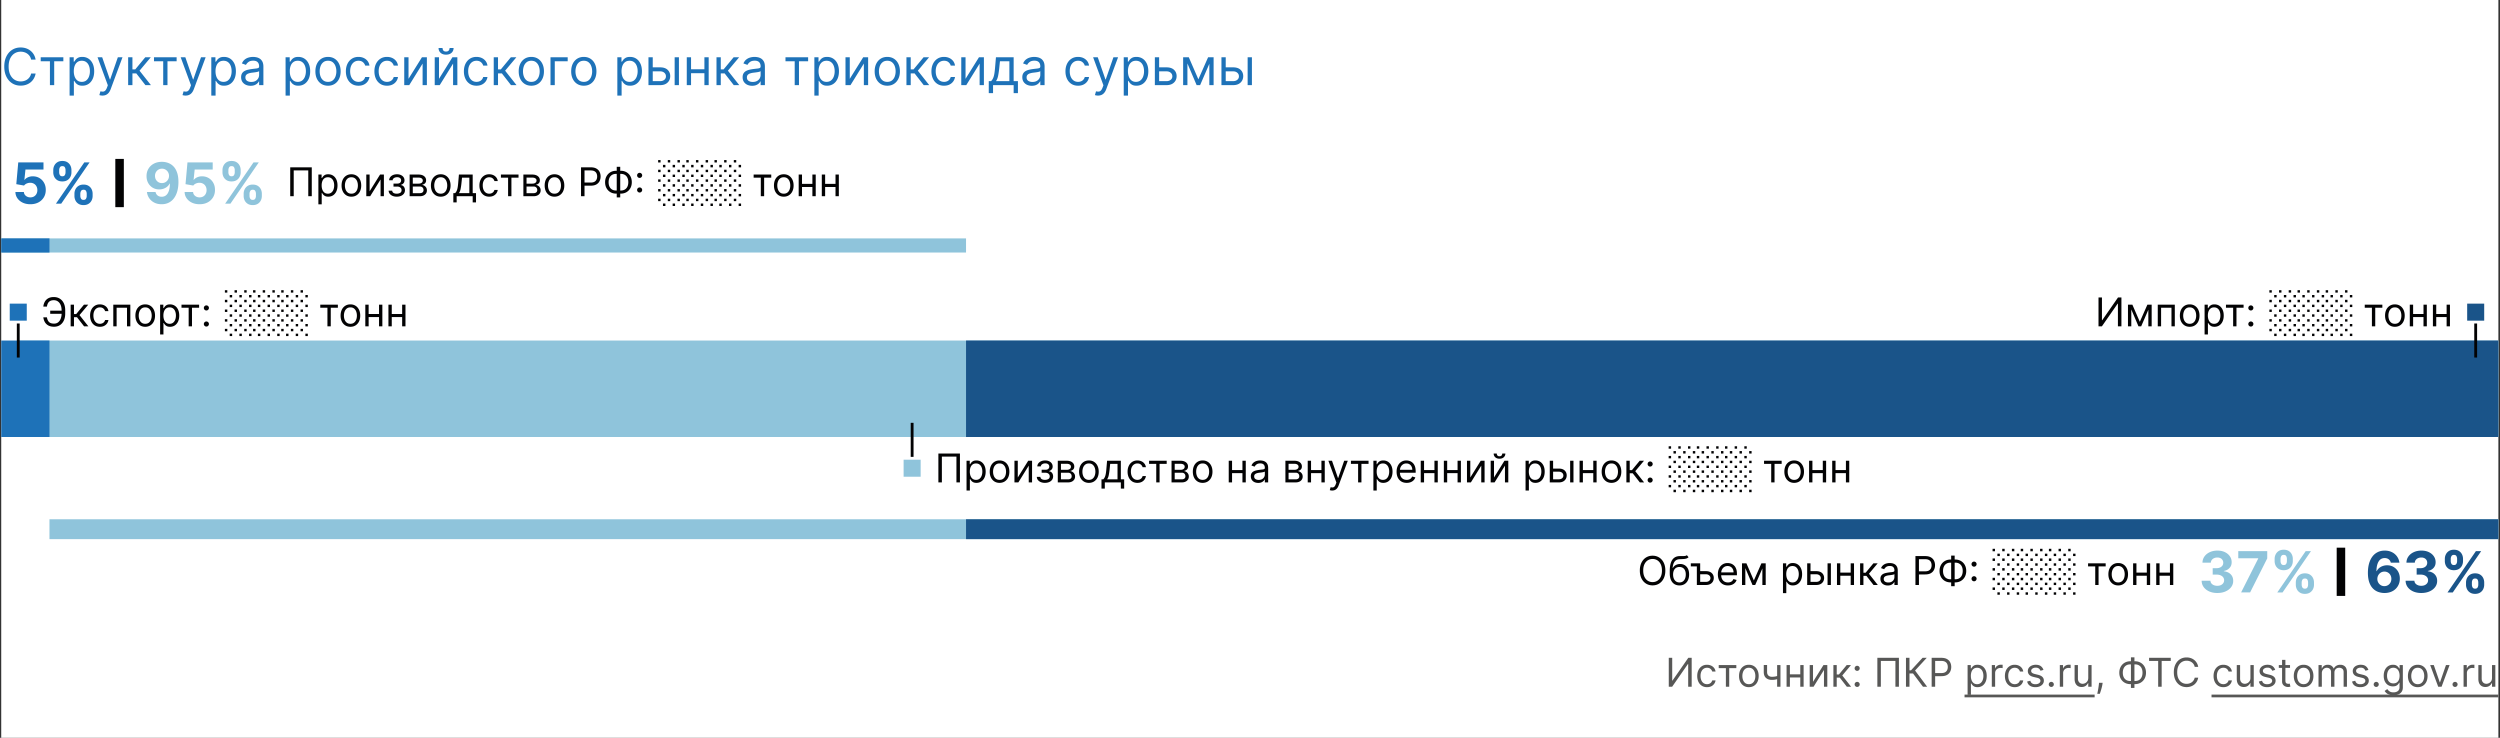 <svg xmlns="http://www.w3.org/2000/svg" fill="none" viewBox="0 0 881 260"><rect x="0" y="0" width="881" height="260" fill="#333333" stroke="none"/><g clip-path="url(#clip0_232_26854)"><path fill="#fff" d="M.432 0h880v260h-880z"/><path fill="#1E72B8" d="M12.551 21h-1.585a3.296 3.296 0 0 0-1.336-2.071 3.582 3.582 0 0 0-1.093-.537c-.4-.12-.818-.179-1.253-.179-.793 0-1.51.2-2.154.6-.64.402-1.149.992-1.528 1.771-.375.78-.562 1.737-.562 2.87 0 1.134.187 2.09.562 2.87.38.78.889 1.37 1.528 1.771.643.4 1.361.601 2.154.601.435 0 .852-.06 1.253-.179.4-.12.765-.296 1.093-.53a3.358 3.358 0 0 0 1.336-2.077h1.585a5.281 5.281 0 0 1-.652 1.795 4.91 4.91 0 0 1-1.176 1.349 5.15 5.15 0 0 1-1.579.837c-.58.192-1.2.288-1.86.288-1.116 0-2.11-.273-2.979-.818-.869-.546-1.553-1.321-2.052-2.327-.498-1.006-.747-2.199-.747-3.58 0-1.38.249-2.573.747-3.579.5-1.006 1.183-1.781 2.052-2.327.87-.545 1.863-.818 2.979-.818.66 0 1.28.096 1.86.288.584.191 1.11.473 1.579.843.469.367.86.814 1.176 1.343.315.524.533 1.123.652 1.796zM14.346 21.588v-1.406h7.977v1.406H19.1V30h-1.508v-8.412h-3.247zM24.523 33.682v-13.5h1.458v1.56h.179c.11-.171.264-.388.46-.652.2-.269.486-.508.857-.716.375-.213.882-.32 1.52-.32.828 0 1.556.207 2.187.62.63.413 1.123 1 1.476 1.758.354.758.531 1.653.531 2.684 0 1.04-.177 1.942-.53 2.704-.354.759-.844 1.347-1.47 1.764-.627.414-1.35.62-2.168.62-.63 0-1.135-.104-1.514-.313-.38-.213-.672-.453-.876-.722a9.704 9.704 0 0 1-.473-.678h-.128v5.19h-1.509zm1.483-8.591c0 .741.109 1.395.326 1.962.218.563.535 1.004.953 1.323.417.316.929.473 1.534.473.63 0 1.157-.166 1.579-.498.426-.337.745-.788.959-1.355a5.318 5.318 0 0 0 .326-1.905c0-.69-.107-1.313-.32-1.867-.209-.558-.526-.999-.953-1.323-.421-.328-.952-.492-1.591-.492-.614 0-1.13.156-1.547.467-.418.306-.733.737-.946 1.29-.213.55-.32 1.192-.32 1.925zM36.112 33.682c-.256 0-.483-.022-.684-.064a1.804 1.804 0 0 1-.415-.115l.383-1.33c.367.094.69.128.972.103.281-.026.53-.152.748-.378.221-.221.424-.581.607-1.08l.281-.767-3.63-9.87h1.636l2.71 7.825h.102l2.71-7.824h1.637l-4.168 11.25c-.187.507-.42.927-.696 1.259a2.61 2.61 0 0 1-.966.748 2.977 2.977 0 0 1-1.227.243zM45.16 30v-9.818h1.509v4.27h.997l3.528-4.27h1.943l-3.963 4.73L53.188 30h-1.943l-3.221-4.142h-1.355V30H45.16zM54.266 21.588v-1.406h7.977v1.406H59.02V30h-1.508v-8.412h-3.247zM65.415 33.682c-.256 0-.484-.022-.684-.064a1.804 1.804 0 0 1-.415-.115l.383-1.33c.366.094.69.128.972.103.28-.026.53-.152.747-.378.222-.221.424-.581.608-1.08l.28-.767-3.63-9.87h1.637l2.71 7.825h.102l2.71-7.824h1.637l-4.168 11.25c-.187.507-.42.927-.697 1.259a2.61 2.61 0 0 1-.965.748 2.977 2.977 0 0 1-1.227.243zM74.463 33.682v-13.5h1.457v1.56h.18c.11-.171.263-.388.46-.652.2-.269.485-.508.856-.716.375-.213.882-.32 1.521-.32.827 0 1.556.207 2.186.62.631.413 1.123 1 1.477 1.758.354.758.53 1.653.53 2.684 0 1.04-.176 1.942-.53 2.704-.354.759-.844 1.347-1.47 1.764-.627.414-1.349.62-2.167.62-.63 0-1.136-.104-1.515-.313-.38-.213-.671-.453-.876-.722a9.704 9.704 0 0 1-.473-.678h-.128v5.19h-1.508zm1.483-8.591c0 .741.108 1.395.326 1.962.217.563.535 1.004.952 1.323.418.316.93.473 1.534.473.631 0 1.157-.166 1.58-.498.425-.337.745-.788.958-1.355a5.316 5.316 0 0 0 .326-1.905c0-.69-.107-1.313-.32-1.867-.209-.558-.526-.999-.952-1.323-.422-.328-.953-.492-1.592-.492-.613 0-1.129.156-1.547.467-.417.306-.733.737-.946 1.29-.213.55-.32 1.192-.32 1.925zM88.32 30.23a3.99 3.99 0 0 1-1.693-.352 2.906 2.906 0 0 1-1.208-1.029c-.298-.451-.448-.997-.448-1.636 0-.562.111-1.018.333-1.368.221-.354.517-.63.888-.83.371-.201.78-.35 1.228-.448.451-.102.905-.183 1.361-.243.597-.077 1.08-.134 1.451-.173.375-.042.648-.113.818-.21.175-.099.262-.27.262-.512v-.051c0-.63-.172-1.12-.517-1.47-.341-.35-.86-.524-1.554-.524-.72 0-1.285.157-1.694.473-.409.315-.696.652-.863 1.01l-1.431-.512c.255-.596.596-1.061 1.022-1.393.43-.337.9-.571 1.407-.703a5.836 5.836 0 0 1 1.508-.205c.315 0 .678.038 1.087.115.413.072.811.224 1.195.454.388.23.71.577.965 1.042.256.464.384 1.086.384 1.866V30h-1.509v-1.33h-.076a2.657 2.657 0 0 1-.512.684c-.238.243-.556.45-.952.62-.397.17-.88.256-1.451.256zm.23-1.355c.597 0 1.1-.117 1.51-.352a2.393 2.393 0 0 0 1.252-2.077v-1.38c-.064.076-.204.146-.422.21-.213.06-.46.113-.741.16a33.842 33.842 0 0 1-1.445.192 5.772 5.772 0 0 0-1.1.25c-.336.11-.608.278-.817.504-.205.222-.307.524-.307.908 0 .524.194.92.581 1.189.393.264.889.396 1.49.396zM100.637 33.682v-13.5h1.457v1.56h.179c.111-.171.264-.388.46-.652.201-.269.486-.508.857-.716.375-.213.882-.32 1.521-.32.827 0 1.555.207 2.186.62.631.413 1.123 1 1.477 1.758.353.758.53 1.653.53 2.684 0 1.04-.177 1.942-.53 2.704-.354.759-.844 1.347-1.47 1.764-.627.414-1.349.62-2.167.62-.631 0-1.136-.104-1.515-.313-.38-.213-.671-.453-.876-.722a9.602 9.602 0 0 1-.473-.678h-.128v5.19h-1.508zm1.483-8.591c0 .741.108 1.395.326 1.962.217.563.534 1.004.952 1.323.418.316.929.473 1.534.473.631 0 1.157-.166 1.579-.498.426-.337.746-.788.959-1.355a5.325 5.325 0 0 0 .326-1.905c0-.69-.107-1.313-.32-1.867-.209-.558-.526-.999-.952-1.323-.422-.328-.953-.492-1.592-.492-.614 0-1.129.156-1.547.467-.417.306-.733.737-.946 1.29-.213.55-.319 1.192-.319 1.925zM115.594 30.204c-.886 0-1.664-.21-2.333-.632-.665-.422-1.185-1.012-1.56-1.77-.37-.76-.556-1.646-.556-2.66 0-1.023.186-1.915.556-2.678.375-.763.895-1.355 1.56-1.777.669-.422 1.447-.633 2.333-.633.886 0 1.662.21 2.327.633.669.422 1.189 1.014 1.559 1.777.375.763.563 1.655.563 2.678 0 1.014-.188 1.9-.563 2.66-.37.758-.89 1.348-1.559 1.77-.665.422-1.441.633-2.327.633zm0-1.355c.673 0 1.227-.172 1.662-.517.435-.346.756-.8.965-1.362a5.208 5.208 0 0 0 .313-1.828c0-.656-.104-1.268-.313-1.834a3.091 3.091 0 0 0-.965-1.375c-.435-.35-.989-.524-1.662-.524-.673 0-1.227.175-1.662.524-.435.35-.756.808-.965 1.375a5.261 5.261 0 0 0-.313 1.834c0 .656.104 1.266.313 1.828.209.563.53 1.017.965 1.362.435.345.989.517 1.662.517zM126.334 30.204c-.92 0-1.713-.217-2.378-.652-.664-.434-1.176-1.033-1.534-1.796-.358-.762-.537-1.634-.537-2.614 0-.997.184-1.877.55-2.64.371-.767.886-1.366 1.547-1.796.665-.435 1.44-.652 2.327-.652.69 0 1.312.128 1.866.384a3.577 3.577 0 0 1 1.362 1.073c.353.46.573.998.658 1.611h-1.508c-.116-.447-.371-.844-.767-1.189-.393-.35-.921-.524-1.586-.524-.588 0-1.103.154-1.547.46-.439.303-.782.731-1.029 1.285-.243.55-.364 1.195-.364 1.937 0 .758.119 1.419.358 1.981.243.563.584 1 1.023 1.31.443.312.963.467 1.559.467.392 0 .748-.068 1.068-.204.319-.136.59-.332.812-.588.221-.256.379-.563.473-.92h1.508a3.488 3.488 0 0 1-.633 1.565 3.53 3.53 0 0 1-1.323 1.1c-.545.268-1.18.402-1.905.402zM136.389 30.204c-.92 0-1.713-.217-2.378-.652-.665-.434-1.176-1.033-1.534-1.796-.358-.762-.537-1.634-.537-2.614 0-.997.183-1.877.55-2.64.371-.767.886-1.366 1.547-1.796.664-.435 1.44-.652 2.326-.652.691 0 1.313.128 1.867.384a3.567 3.567 0 0 1 1.361 1.073c.354.46.574.998.659 1.611h-1.509c-.115-.447-.371-.844-.767-1.189-.392-.35-.92-.524-1.585-.524-.588 0-1.104.154-1.547.46-.439.303-.782.731-1.029 1.285-.243.55-.364 1.195-.364 1.937 0 .758.119 1.419.358 1.981.242.563.583 1 1.022 1.31.443.312.963.467 1.56.467a2.69 2.69 0 0 0 1.067-.204c.32-.136.591-.332.812-.588.222-.256.379-.563.473-.92h1.509a3.488 3.488 0 0 1-.633 1.565 3.53 3.53 0 0 1-1.323 1.1c-.546.268-1.181.402-1.905.402zM143.964 27.776l4.73-7.594h1.738V30h-1.508v-7.594L144.219 30h-1.764v-9.818h1.509v7.594zM154.704 27.776l4.73-7.594h1.739V30h-1.509v-7.594L154.959 30h-1.764v-9.818h1.509v7.594zm3.733-10.867h1.406c0 .69-.239 1.255-.716 1.694-.477.439-1.125.658-1.943.658-.806 0-1.447-.22-1.924-.658-.473-.439-.71-1.004-.71-1.694h1.407c0 .332.091.624.274.876.188.251.505.377.953.377.447 0 .767-.126.959-.377.196-.252.294-.544.294-.876zM167.924 30.204c-.92 0-1.713-.217-2.378-.652-.665-.434-1.176-1.033-1.534-1.796-.358-.762-.537-1.634-.537-2.614 0-.997.183-1.877.55-2.64.371-.767.886-1.366 1.547-1.796.665-.435 1.44-.652 2.327-.652.69 0 1.312.128 1.866.384a3.577 3.577 0 0 1 1.362 1.073c.353.46.573.998.658 1.611h-1.509c-.115-.447-.37-.844-.767-1.189-.392-.35-.92-.524-1.585-.524-.588 0-1.104.154-1.547.46-.439.303-.782.731-1.029 1.285-.243.55-.364 1.195-.364 1.937 0 .758.119 1.419.358 1.981.243.563.584 1 1.022 1.31.444.312.964.467 1.56.467.392 0 .748-.068 1.068-.204a2.2 2.2 0 0 0 .811-.588 2.24 2.24 0 0 0 .473-.92h1.509a3.488 3.488 0 0 1-.633 1.565 3.53 3.53 0 0 1-1.323 1.1c-.546.268-1.18.402-1.905.402zM173.99 30v-9.818h1.509v4.27h.997l3.528-4.27h1.943l-3.963 4.73L182.019 30h-1.944l-3.221-4.142h-1.355V30h-1.509zM187.242 30.204c-.886 0-1.664-.21-2.333-.632-.664-.422-1.184-1.012-1.559-1.77-.371-.76-.556-1.646-.556-2.66 0-1.023.185-1.915.556-2.678.375-.763.895-1.355 1.559-1.777.669-.422 1.447-.633 2.333-.633.887 0 1.662.21 2.327.633.669.422 1.189 1.014 1.56 1.777.375.763.562 1.655.562 2.678 0 1.014-.187 1.9-.562 2.66-.371.758-.891 1.348-1.56 1.77-.665.422-1.44.633-2.327.633zm0-1.355c.674 0 1.228-.172 1.662-.517.435-.346.757-.8.966-1.362a5.231 5.231 0 0 0 .313-1.828c0-.656-.105-1.268-.313-1.834a3.093 3.093 0 0 0-.966-1.375c-.434-.35-.988-.524-1.662-.524-.673 0-1.227.175-1.661.524-.435.35-.757.808-.966 1.375a5.285 5.285 0 0 0-.313 1.834c0 .656.105 1.266.313 1.828.209.563.531 1.017.966 1.362.434.345.988.517 1.661.517zM200.054 20.182v1.406h-4.551V30h-1.509v-9.818h6.06zM205.735 30.204c-.887 0-1.664-.21-2.333-.632-.665-.422-1.185-1.012-1.56-1.77-.371-.76-.556-1.646-.556-2.66 0-1.023.185-1.915.556-2.678.375-.763.895-1.355 1.56-1.777.669-.422 1.446-.633 2.333-.633.886 0 1.662.21 2.326.633.669.422 1.189 1.014 1.56 1.777.375.763.563 1.655.563 2.678 0 1.014-.188 1.9-.563 2.66-.371.758-.891 1.348-1.56 1.77-.664.422-1.44.633-2.326.633zm0-1.355c.673 0 1.227-.172 1.662-.517.434-.346.756-.8.965-1.362a5.208 5.208 0 0 0 .313-1.828c0-.656-.104-1.268-.313-1.834a3.099 3.099 0 0 0-.965-1.375c-.435-.35-.989-.524-1.662-.524-.674 0-1.228.175-1.662.524-.435.35-.757.808-.965 1.375a5.262 5.262 0 0 0-.314 1.834c0 .656.105 1.266.314 1.828.208.563.53 1.017.965 1.362.434.345.988.517 1.662.517zM217.549 33.682v-13.5h1.457v1.56h.179c.111-.171.264-.388.46-.652.201-.269.486-.508.857-.716.375-.213.882-.32 1.521-.32.827 0 1.556.207 2.186.62.631.413 1.123 1 1.477 1.758.354.758.53 1.653.53 2.684 0 1.04-.176 1.942-.53 2.704-.354.759-.844 1.347-1.47 1.764-.627.414-1.349.62-2.167.62-.631 0-1.136-.104-1.515-.313-.379-.213-.671-.453-.876-.722a9.952 9.952 0 0 1-.473-.678h-.128v5.19h-1.508zm1.483-8.591c0 .741.108 1.395.326 1.962.217.563.535 1.004.952 1.323.418.316.929.473 1.534.473.631 0 1.157-.166 1.579-.498.426-.337.746-.788.959-1.355a5.325 5.325 0 0 0 .326-1.905c0-.69-.107-1.313-.32-1.867-.209-.558-.526-.999-.952-1.323-.422-.328-.953-.492-1.592-.492-.613 0-1.129.156-1.547.467-.417.306-.733.737-.946 1.29-.213.55-.319 1.192-.319 1.925zM229.821 23.736h2.813c1.151 0 2.031.292 2.64.875.609.584.914 1.324.914 2.218 0 .589-.136 1.123-.409 1.605a2.968 2.968 0 0 1-1.202 1.144c-.528.281-1.176.422-1.943.422h-4.116v-9.818h1.508v8.412h2.608c.597 0 1.087-.158 1.47-.473a1.5 1.5 0 0 0 .575-1.215c0-.52-.191-.944-.575-1.272-.383-.328-.873-.492-1.47-.492h-2.813v-1.406zM237.748 30v-9.818h1.508V30h-1.508zM248.589 24.4v1.407h-5.421V24.4h5.421zm-5.063-4.218V30h-1.508v-9.818h1.508zm6.213 0V30h-1.508v-9.818h1.508zM252.494 30v-9.818h1.509v4.27H255l3.528-4.27h1.943l-3.963 4.73L260.522 30h-1.943l-3.221-4.142h-1.355V30h-1.509zM265.051 30.23a3.99 3.99 0 0 1-1.694-.352 2.91 2.91 0 0 1-1.208-1.029c-.298-.451-.447-.997-.447-1.636 0-.562.111-1.018.332-1.368.222-.354.518-.63.889-.83.37-.201.78-.35 1.227-.448.452-.102.906-.183 1.361-.243a61.472 61.472 0 0 1 1.451-.173c.375-.042.648-.113.819-.21.174-.099.262-.27.262-.512v-.051c0-.63-.173-1.12-.518-1.47-.341-.35-.859-.524-1.553-.524-.72 0-1.285.157-1.694.473-.409.315-.697.652-.863 1.01l-1.432-.512c.256-.596.597-1.061 1.023-1.393a3.83 3.83 0 0 1 1.406-.703 5.834 5.834 0 0 1 1.509-.205c.315 0 .677.038 1.086.115a3.48 3.48 0 0 1 1.196.454c.387.23.709.577.965 1.042.255.464.383 1.086.383 1.866V30h-1.508v-1.33h-.077c-.102.213-.273.441-.511.684-.239.243-.556.45-.953.62-.396.17-.88.256-1.451.256zm.23-1.355c.597 0 1.1-.117 1.509-.352a2.396 2.396 0 0 0 1.253-2.077v-1.38c-.064.076-.205.146-.422.21-.213.06-.46.113-.742.16a33.93 33.93 0 0 1-1.444.192 5.78 5.78 0 0 0-1.1.25 1.9 1.9 0 0 0-.818.504c-.204.222-.307.524-.307.908 0 .524.194.92.582 1.189.392.264.889.396 1.489.396zM276.805 21.588v-1.406h7.977v1.406h-3.222V30h-1.508v-8.412h-3.247zM286.982 33.682v-13.5h1.458v1.56h.179c.111-.171.264-.388.46-.652.2-.269.486-.508.856-.716.375-.213.883-.32 1.522-.32.826 0 1.555.207 2.186.62.631.413 1.123 1 1.476 1.758.354.758.531 1.653.531 2.684 0 1.04-.177 1.942-.531 2.704-.353.759-.843 1.347-1.47 1.764-.626.414-1.348.62-2.167.62-.63 0-1.135-.104-1.515-.313-.379-.213-.671-.453-.875-.722a9.602 9.602 0 0 1-.473-.678h-.128v5.19h-1.509zm1.483-8.591c0 .741.109 1.395.326 1.962.218.563.535 1.004.953 1.323.417.316.929.473 1.534.473.631 0 1.157-.166 1.579-.498.426-.337.745-.788.958-1.355.218-.571.326-1.206.326-1.905 0-.69-.106-1.313-.319-1.867-.209-.558-.526-.999-.953-1.323-.421-.328-.952-.492-1.591-.492-.614 0-1.129.156-1.547.467-.418.306-.733.737-.946 1.29-.213.55-.32 1.192-.32 1.925zM299.46 27.776l4.73-7.594h1.738V30h-1.508v-7.594L299.715 30h-1.764v-9.818h1.509v7.594zM312.68 30.204c-.886 0-1.664-.21-2.333-.632-.665-.422-1.185-1.012-1.56-1.77-.371-.76-.556-1.646-.556-2.66 0-1.023.185-1.915.556-2.678.375-.763.895-1.355 1.56-1.777.669-.422 1.447-.633 2.333-.633.886 0 1.662.21 2.327.633.669.422 1.189 1.014 1.559 1.777.375.763.563 1.655.563 2.678 0 1.014-.188 1.9-.563 2.66-.37.758-.89 1.348-1.559 1.77-.665.422-1.441.633-2.327.633zm0-1.355c.673 0 1.227-.172 1.662-.517.435-.346.756-.8.965-1.362a5.208 5.208 0 0 0 .313-1.828c0-.656-.104-1.268-.313-1.834a3.091 3.091 0 0 0-.965-1.375c-.435-.35-.989-.524-1.662-.524-.673 0-1.227.175-1.662.524-.435.35-.756.808-.965 1.375a5.261 5.261 0 0 0-.313 1.834c0 .656.104 1.266.313 1.828.209.563.53 1.017.965 1.362.435.345.989.517 1.662.517zM319.432 30v-9.818h1.508v4.27h.997l3.529-4.27h1.943l-3.963 4.73L327.46 30h-1.943l-3.222-4.142h-1.355V30h-1.508zM332.684 30.204c-.921 0-1.713-.217-2.378-.652-.665-.434-1.176-1.033-1.534-1.796-.358-.762-.537-1.634-.537-2.614 0-.997.183-1.877.55-2.64.37-.767.886-1.366 1.547-1.796.664-.435 1.44-.652 2.326-.652.691 0 1.313.128 1.867.384a3.567 3.567 0 0 1 1.361 1.073c.354.46.573.998.659 1.611h-1.509c-.115-.447-.371-.844-.767-1.189-.392-.35-.92-.524-1.585-.524-.588 0-1.104.154-1.547.46-.439.303-.782.731-1.029 1.285-.243.55-.364 1.195-.364 1.937 0 .758.119 1.419.358 1.981.242.563.583 1 1.022 1.31.443.312.963.467 1.56.467a2.69 2.69 0 0 0 1.067-.204c.32-.136.591-.332.812-.588.222-.256.379-.563.473-.92h1.509a3.5 3.5 0 0 1-.633 1.565c-.333.46-.774.827-1.323 1.1-.546.268-1.181.402-1.905.402zM340.258 27.776l4.731-7.594h1.738V30h-1.508v-7.594L340.514 30h-1.764v-9.818h1.508v7.594zM348.442 32.813v-4.22h.818c.2-.208.373-.434.518-.677.145-.243.27-.53.377-.863.111-.336.204-.745.281-1.227.077-.486.145-1.072.205-1.758l.332-3.886h6.239v8.412h1.508v4.218h-1.508V30h-7.262v2.813h-1.508zm2.531-4.22h4.73v-7.005h-3.324l-.255 2.48a27.784 27.784 0 0 1-.397 2.691c-.157.767-.409 1.379-.754 1.835zM363.612 30.23a3.99 3.99 0 0 1-1.694-.352 2.905 2.905 0 0 1-1.208-1.029c-.298-.451-.448-.997-.448-1.636 0-.562.111-1.018.333-1.368.221-.354.518-.63.888-.83.371-.201.78-.35 1.228-.448.451-.102.905-.183 1.361-.243a60.85 60.85 0 0 1 1.451-.173c.375-.042.648-.113.818-.21.175-.099.262-.27.262-.512v-.051c0-.63-.172-1.12-.517-1.47-.341-.35-.859-.524-1.554-.524-.72 0-1.285.157-1.694.473-.409.315-.696.652-.863 1.01l-1.431-.512c.255-.596.596-1.061 1.022-1.393a3.834 3.834 0 0 1 1.407-.703 5.833 5.833 0 0 1 1.508-.205c.315 0 .678.038 1.087.115.413.072.812.224 1.195.454.388.23.71.577.965 1.042.256.464.384 1.086.384 1.866V30h-1.509v-1.33h-.076a2.668 2.668 0 0 1-.512.684c-.238.243-.556.45-.952.62-.397.17-.88.256-1.451.256zm.23-1.355c.597 0 1.099-.117 1.508-.352a2.392 2.392 0 0 0 1.253-2.077v-1.38c-.064.076-.204.146-.422.21-.213.06-.46.113-.741.16a34 34 0 0 1-1.445.192 5.77 5.77 0 0 0-1.099.25c-.337.11-.609.278-.818.504-.205.222-.307.524-.307.908 0 .524.194.92.582 1.189.392.264.888.396 1.489.396zM379.916 30.204c-.92 0-1.713-.217-2.378-.652-.664-.434-1.176-1.033-1.534-1.796-.358-.762-.537-1.634-.537-2.614 0-.997.184-1.877.55-2.64.371-.767.887-1.366 1.547-1.796.665-.435 1.44-.652 2.327-.652.69 0 1.312.128 1.866.384a3.577 3.577 0 0 1 1.362 1.073c.353.46.573.998.658 1.611h-1.508c-.115-.447-.371-.844-.767-1.189-.392-.35-.921-.524-1.586-.524-.588 0-1.103.154-1.547.46-.438.303-.782.731-1.029 1.285-.243.55-.364 1.195-.364 1.937 0 .758.119 1.419.358 1.981.243.563.584 1 1.023 1.31.443.312.963.467 1.559.467.392 0 .748-.068 1.068-.204.319-.136.59-.332.812-.588.221-.256.379-.563.473-.92h1.508a3.488 3.488 0 0 1-.633 1.565 3.53 3.53 0 0 1-1.323 1.1c-.545.268-1.18.402-1.905.402zM386.954 33.682c-.256 0-.484-.022-.684-.064a1.792 1.792 0 0 1-.415-.115l.383-1.33c.367.094.69.128.972.103.281-.026.53-.152.748-.378.221-.221.424-.581.607-1.08l.281-.767-3.631-9.87h1.637l2.71 7.825h.102l2.71-7.824h1.637l-4.168 11.25c-.187.507-.42.927-.697 1.259a2.605 2.605 0 0 1-.965.748 2.975 2.975 0 0 1-1.227.243zM396.002 33.682v-13.5h1.457v1.56h.179c.111-.171.264-.388.46-.652.201-.269.486-.508.857-.716.375-.213.882-.32 1.521-.32.827 0 1.556.207 2.186.62.631.413 1.123 1 1.477 1.758.354.758.531 1.653.531 2.684 0 1.04-.177 1.942-.531 2.704-.354.759-.844 1.347-1.47 1.764-.627.414-1.349.62-2.167.62-.631 0-1.136-.104-1.515-.313-.379-.213-.671-.453-.876-.722a9.952 9.952 0 0 1-.473-.678h-.128v5.19h-1.508zm1.483-8.591c0 .741.109 1.395.326 1.962.217.563.535 1.004.952 1.323.418.316.929.473 1.534.473.631 0 1.157-.166 1.579-.498.426-.337.746-.788.959-1.355a5.325 5.325 0 0 0 .326-1.905c0-.69-.107-1.313-.32-1.867-.208-.558-.526-.999-.952-1.323-.422-.328-.952-.492-1.592-.492-.613 0-1.129.156-1.547.467-.417.306-.732.737-.946 1.29-.213.55-.319 1.192-.319 1.925zM408.275 23.736h2.812c1.151 0 2.031.292 2.64.875.609.584.914 1.324.914 2.218 0 .589-.136 1.123-.409 1.605a2.968 2.968 0 0 1-1.202 1.144c-.528.281-1.176.422-1.943.422h-4.116v-9.818h1.508v8.412h2.608c.597 0 1.087-.158 1.47-.473a1.5 1.5 0 0 0 .576-1.215c0-.52-.192-.944-.576-1.272-.383-.328-.873-.492-1.47-.492h-2.812v-1.406zM422.307 27.954l3.426-7.772h1.432L422.92 30h-1.227l-4.167-9.818h1.406l3.375 7.773zm-3.861-7.772V30h-1.509v-9.818h1.509zM426.168 30v-9.818h1.508V30h-1.508zM431.741 23.736h2.813c1.15 0 2.03.292 2.64.875.609.584.914 1.324.914 2.218 0 .589-.136 1.123-.409 1.605a2.968 2.968 0 0 1-1.202 1.144c-.528.281-1.176.422-1.943.422h-4.117v-9.818h1.509v8.412h2.608c.597 0 1.087-.158 1.47-.473a1.5 1.5 0 0 0 .575-1.215c0-.52-.191-.944-.575-1.272-.383-.328-.873-.492-1.47-.492h-2.813v-1.406zM439.668 30v-9.818h1.508V30h-1.508z"/><path fill="#8FC4DB" d="M.432 84h340v5h-340v-5zM6.432 120h874v34h-874v-34z"/><path fill="#1A5489" d="M880.432 154h-540v-34h540v34z"/><path fill="#1E72B8" d="M.432 84h17v5h-17v-5z"/><path fill="#8FC4DB" d="M880.432 183h-863v7h863v-7z"/><path fill="#1A5489" d="M880.432 183h-540v7h540v-7z"/><path fill="#1E72B8" d="M.432 120h17v34h-17v-34zM10.694 71.972c-1.003 0-1.898-.185-2.684-.554-.781-.37-1.402-.879-1.861-1.527-.46-.649-.698-1.392-.717-2.23h2.983c.033.563.27 1.02.71 1.37.44.35.963.526 1.57.526.482 0 .909-.107 1.278-.32.374-.218.665-.518.873-.902a2.73 2.73 0 0 0 .32-1.335c0-.511-.109-.961-.327-1.35a2.31 2.31 0 0 0-.888-.909 2.612 2.612 0 0 0-1.3-.333c-.425 0-.84.087-1.242.263-.398.175-.708.414-.93.717l-2.735-.49.69-7.67h8.891v2.514H8.97l-.377 3.643h.085c.256-.36.642-.658 1.158-.895a4.108 4.108 0 0 1 1.733-.355c.876 0 1.657.206 2.344.618a4.45 4.45 0 0 1 1.626 1.697c.398.715.594 1.54.59 2.472.004.98-.223 1.851-.682 2.614a4.807 4.807 0 0 1-1.91 1.79c-.815.43-1.762.646-2.842.646zM26.234 69.046v-.768c0-.582.123-1.117.37-1.605a2.928 2.928 0 0 1 1.086-1.179c.478-.298 1.06-.447 1.747-.447.696 0 1.281.147 1.755.44.478.294.838.687 1.08 1.18.245.487.369 1.024.369 1.611v.767c0 .583-.124 1.12-.37 1.613a2.875 2.875 0 0 1-1.087 1.172c-.478.298-1.06.447-1.747.447-.696 0-1.28-.15-1.754-.447a2.89 2.89 0 0 1-1.08-1.172 3.554 3.554 0 0 1-.369-1.612zm2.067-.768v.767c0 .337.08.654.241.952.166.299.464.448.895.448s.725-.147.881-.44c.161-.294.241-.614.241-.96v-.767c0-.345-.075-.667-.227-.966-.151-.298-.45-.447-.895-.447-.426 0-.722.15-.888.448-.165.298-.248.62-.248.965zm-9.531-7.556v-.767c0-.588.125-1.125.376-1.613a2.928 2.928 0 0 1 1.087-1.179c.478-.293 1.056-.44 1.733-.44.7 0 1.288.147 1.761.44.474.294.833.687 1.08 1.18.246.487.369 1.024.369 1.612v.767a3.47 3.47 0 0 1-.377 1.612 2.875 2.875 0 0 1-1.086 1.172c-.474.288-1.056.433-1.747.433-.692 0-1.276-.147-1.755-.44a2.95 2.95 0 0 1-1.08-1.172 3.568 3.568 0 0 1-.361-1.605zm2.08-.767v.767c0 .345.081.665.242.958.166.294.457.44.874.44.435 0 .731-.146.887-.44.162-.293.242-.613.242-.958v-.767c0-.346-.076-.668-.227-.966-.152-.299-.452-.448-.902-.448-.422 0-.713.152-.874.455a2.015 2.015 0 0 0-.241.959zm-1.143 11.818l10-14.546h1.861l-10 14.546h-1.86z"/><path fill="#020203" d="M40.64 56h3v17h-3V56z"/><path fill="#8FC4DB" d="M57.074 57.028a6.28 6.28 0 0 1 2.159.377 4.974 4.974 0 0 1 1.86 1.2c.55.55.983 1.279 1.3 2.188.322.904.486 2.014.49 3.33 0 1.236-.14 2.34-.419 3.31-.274.966-.67 1.788-1.186 2.465a5.182 5.182 0 0 1-1.868 1.548c-.729.35-1.543.526-2.443.526-.97 0-1.828-.187-2.57-.561a4.827 4.827 0 0 1-1.798-1.542 4.799 4.799 0 0 1-.816-2.201h3.032c.119.53.367.942.746 1.235.379.29.847.434 1.406.434.947 0 1.667-.412 2.16-1.236.492-.829.74-1.963.745-3.402h-.1a3.482 3.482 0 0 1-.88 1.1c-.37.304-.793.538-1.271.704a4.547 4.547 0 0 1-1.513.248c-.857 0-1.622-.2-2.294-.603a4.331 4.331 0 0 1-1.591-1.662c-.388-.706-.582-1.51-.582-2.415-.005-.975.22-1.844.674-2.606a4.754 4.754 0 0 1 1.904-1.79c.819-.436 1.77-.651 2.855-.647zm.021 2.415c-.478 0-.904.114-1.278.341-.37.227-.663.533-.881.916a2.548 2.548 0 0 0-.313 1.286c0 .478.105.909.313 1.292.213.38.502.682.866.91a2.4 2.4 0 0 0 1.265.333 2.437 2.437 0 0 0 1.775-.745 2.62 2.62 0 0 0 .533-.817 2.616 2.616 0 0 0-.135-2.244 2.496 2.496 0 0 0-.88-.924 2.35 2.35 0 0 0-1.265-.348zM70.326 71.972c-1.003 0-1.898-.185-2.684-.554-.781-.37-1.402-.879-1.86-1.527-.46-.649-.7-1.392-.718-2.23h2.983c.033.563.27 1.02.71 1.37.44.35.963.526 1.57.526.483 0 .909-.107 1.278-.32.374-.218.665-.518.873-.902a2.73 2.73 0 0 0 .32-1.335c0-.511-.109-.961-.327-1.35a2.308 2.308 0 0 0-.887-.909 2.612 2.612 0 0 0-1.3-.333c-.426 0-.84.087-1.243.263-.398.175-.708.414-.93.717l-2.735-.49.69-7.67h8.891v2.514h-6.356l-.377 3.643h.085c.256-.36.642-.658 1.158-.895a4.108 4.108 0 0 1 1.733-.355c.876 0 1.657.206 2.344.618a4.45 4.45 0 0 1 1.626 1.697c.398.715.594 1.54.59 2.472.004.98-.223 1.851-.682 2.614a4.808 4.808 0 0 1-1.91 1.79c-.815.43-1.762.646-2.842.646zM85.866 69.046v-.768c0-.582.123-1.117.37-1.605a2.928 2.928 0 0 1 1.086-1.179c.478-.298 1.06-.447 1.747-.447.697 0 1.281.147 1.755.44.478.294.838.687 1.08 1.18.246.487.369 1.024.369 1.611v.767c0 .583-.123 1.12-.37 1.613a2.875 2.875 0 0 1-1.086 1.172c-.479.298-1.061.447-1.748.447-.696 0-1.28-.15-1.754-.447a2.89 2.89 0 0 1-1.08-1.172 3.554 3.554 0 0 1-.369-1.612zm2.067-.768v.767c0 .337.08.654.242.952.165.299.464.448.894.448.431 0 .725-.147.881-.44.161-.294.242-.614.242-.96v-.767c0-.345-.076-.667-.228-.966-.151-.298-.45-.447-.895-.447-.426 0-.722.15-.887.448-.166.298-.249.62-.249.965zm-9.531-7.556v-.767c0-.588.125-1.125.376-1.613a2.928 2.928 0 0 1 1.087-1.179c.478-.293 1.056-.44 1.733-.44.7 0 1.288.147 1.761.44.474.294.834.687 1.08 1.18.246.487.37 1.024.37 1.612v.767c0 .587-.126 1.124-.377 1.612a2.876 2.876 0 0 1-1.087 1.172c-.474.288-1.056.433-1.747.433-.691 0-1.276-.147-1.754-.44a2.95 2.95 0 0 1-1.08-1.172 3.568 3.568 0 0 1-.362-1.605zm2.08-.767v.767c0 .345.081.665.242.958.166.294.457.44.874.44.436 0 .731-.146.888-.44.16-.293.241-.613.241-.958v-.767c0-.346-.076-.668-.227-.966-.152-.299-.452-.448-.902-.448-.422 0-.713.152-.874.455a2.015 2.015 0 0 0-.241.959zM79.34 71.773l10-14.546H91.2l-10 14.546h-1.86z"/><path fill="#020203" d="M109.869 58.967v10.181h-1.233V60.06h-5.13v9.088h-1.233V58.967h7.596zM112.197 72.012v-10.5h1.134v1.213h.139c.086-.132.205-.302.358-.507.156-.209.378-.394.666-.557.292-.166.686-.248 1.183-.248.643 0 1.21.16 1.701.482.49.321.873.777 1.148 1.367.275.59.413 1.286.413 2.088 0 .809-.138 1.51-.413 2.103-.275.59-.656 1.047-1.143 1.372-.488.322-1.049.483-1.686.483-.49 0-.883-.082-1.178-.244a2.182 2.182 0 0 1-.681-.562 7.5 7.5 0 0 1-.368-.527h-.099v4.037h-1.174zm1.154-6.682c0 .577.084 1.086.253 1.526.169.438.416.781.741 1.03.325.245.723.368 1.193.368.491 0 .9-.13 1.228-.388a2.37 2.37 0 0 0 .746-1.054c.169-.444.253-.938.253-1.482 0-.537-.082-1.02-.248-1.451a2.244 2.244 0 0 0-.741-1.03c-.328-.255-.741-.382-1.238-.382-.477 0-.878.12-1.203.363-.325.238-.57.573-.736 1.004-.165.427-.248.926-.248 1.496zM123.831 69.308c-.69 0-1.294-.165-1.815-.493a3.346 3.346 0 0 1-1.213-1.377c-.288-.59-.432-1.28-.432-2.068 0-.795.144-1.49.432-2.083a3.34 3.34 0 0 1 1.213-1.382c.521-.328 1.125-.492 1.815-.492.689 0 1.292.164 1.809.492.521.328.925.789 1.213 1.382.292.593.438 1.288.438 2.083 0 .789-.146 1.478-.438 2.068a3.29 3.29 0 0 1-1.213 1.377c-.517.329-1.12.493-1.809.493zm0-1.054c.523 0 .954-.135 1.292-.403.338-.269.589-.622.751-1.06.163-.437.244-.91.244-1.421 0-.51-.081-.986-.244-1.427a2.403 2.403 0 0 0-.751-1.069c-.338-.272-.769-.407-1.292-.407-.524 0-.955.136-1.293.407a2.41 2.41 0 0 0-.751 1.07c-.162.44-.243.916-.243 1.426 0 .51.081.984.243 1.422.163.437.413.79.751 1.059.338.268.769.403 1.293.403zM130.255 67.418l3.679-5.906h1.353v7.636h-1.174v-5.906l-3.659 5.906h-1.372v-7.636h1.173v5.906zM136.958 67.2h1.253a.966.966 0 0 0 .467.785c.289.18.663.269 1.124.269.471 0 .873-.097 1.208-.289.335-.195.502-.51.502-.944 0-.256-.063-.478-.189-.667a1.242 1.242 0 0 0-.532-.447 1.905 1.905 0 0 0-.81-.16h-1.313v-1.053h1.313c.467 0 .812-.106 1.034-.318.225-.212.338-.478.338-.796 0-.341-.121-.615-.363-.82-.242-.209-.585-.313-1.029-.313-.447 0-.82.1-1.119.303-.298.199-.455.456-.472.77h-1.233c.013-.41.139-.773.378-1.088.239-.318.564-.567.975-.746.41-.182.881-.273 1.411-.273.537 0 1.003.094 1.397.283.398.186.705.44.92.76.219.319.328.68.328 1.084 0 .431-.121.78-.363 1.045a2.008 2.008 0 0 1-.909.566v.08c.288.02.538.113.75.278.216.163.383.376.502.642.12.261.179.551.179.87 0 .464-.124.868-.372 1.213-.249.341-.59.606-1.025.795-.434.186-.929.279-1.486.279-.54 0-1.024-.088-1.452-.264a2.522 2.522 0 0 1-1.019-.74 1.844 1.844 0 0 1-.393-1.104zM144.354 69.148v-7.636h3.122c.822 0 1.475.186 1.958.557.484.371.726.862.726 1.471 0 .464-.137.824-.412 1.08-.275.251-.628.422-1.059.511.281.04.555.14.82.299.269.159.491.377.666.656.176.275.264.613.264 1.014 0 .391-.1.74-.299 1.05a2.034 2.034 0 0 1-.855.73c-.371.179-.815.268-1.332.268h-3.599zm1.113-1.073h2.486c.404 0 .721-.097.95-.289.228-.192.343-.454.343-.785 0-.395-.115-.705-.343-.93-.229-.229-.546-.343-.95-.343h-2.486v2.347zm0-3.361h2.009c.315 0 .585-.043.81-.13.225-.089.398-.215.517-.377a.957.957 0 0 0 .184-.587.864.864 0 0 0-.403-.756c-.268-.185-.638-.278-1.108-.278h-2.009v2.128zM155.317 69.308c-.689 0-1.294-.165-1.815-.493a3.346 3.346 0 0 1-1.213-1.377c-.288-.59-.432-1.28-.432-2.068 0-.795.144-1.49.432-2.083a3.34 3.34 0 0 1 1.213-1.382c.521-.328 1.126-.492 1.815-.492.689 0 1.293.164 1.81.492a3.3 3.3 0 0 1 1.213 1.382c.292.593.437 1.288.437 2.083 0 .789-.145 1.478-.437 2.068a3.304 3.304 0 0 1-1.213 1.377c-.517.329-1.121.493-1.81.493zm0-1.054c.524 0 .955-.135 1.293-.403a2.37 2.37 0 0 0 .75-1.06c.163-.437.244-.91.244-1.421 0-.51-.081-.986-.244-1.427a2.401 2.401 0 0 0-.75-1.069c-.338-.272-.769-.407-1.293-.407-.524 0-.954.136-1.293.407a2.401 2.401 0 0 0-.75 1.07c-.163.44-.244.916-.244 1.426 0 .51.081.984.244 1.422.162.437.412.79.75 1.059.339.268.769.403 1.293.403zM159.753 71.336v-3.281h.636c.156-.163.29-.338.403-.527.113-.19.211-.413.293-.672.087-.261.159-.58.219-.954.06-.378.113-.834.159-1.367l.259-3.023h4.852v6.543h1.173v3.28h-1.173v-2.187h-5.648v2.188h-1.173zm1.969-3.281h3.679v-5.45h-2.585l-.199 1.93a21.498 21.498 0 0 1-.309 2.093c-.122.596-.318 1.072-.586 1.427zM172.407 69.308c-.716 0-1.332-.17-1.849-.508a3.303 3.303 0 0 1-1.194-1.397c-.278-.593-.417-1.27-.417-2.033 0-.776.142-1.46.427-2.053a3.39 3.39 0 0 1 1.203-1.397c.517-.338 1.121-.507 1.81-.507.537 0 1.021.1 1.452.298.431.199.784.477 1.059.835.275.358.446.776.512 1.253h-1.173c-.09-.348-.289-.656-.597-.925-.305-.272-.716-.407-1.233-.407-.457 0-.858.119-1.203.358-.342.235-.608.568-.801.999-.189.427-.283.93-.283 1.506 0 .59.093 1.104.278 1.541.189.438.455.778.796 1.02.345.242.749.363 1.213.363.305 0 .582-.053.83-.16.249-.106.459-.258.632-.457.172-.199.295-.437.368-.716h1.173c-.066.45-.231.857-.492 1.218a2.753 2.753 0 0 1-1.03.855c-.424.21-.918.314-1.481.314zM176.523 62.606v-1.094h6.205v1.094h-2.506v6.542h-1.173v-6.542h-2.526zM184.439 69.148v-7.636h3.123c.822 0 1.475.186 1.958.557.484.371.726.862.726 1.471 0 .464-.137.824-.412 1.08-.275.251-.628.422-1.059.511.281.04.555.14.82.299.268.159.491.377.666.656.176.275.264.613.264 1.014 0 .391-.1.74-.299 1.05a2.04 2.04 0 0 1-.855.73c-.371.179-.815.268-1.332.268h-3.6zm1.114-1.073h2.486c.404 0 .721-.097.949-.289.229-.192.344-.454.344-.785 0-.395-.115-.705-.344-.93-.228-.229-.545-.343-.949-.343h-2.486v2.347zm0-3.361h2.009c.314 0 .585-.043.81-.13.225-.089.398-.215.517-.377a.957.957 0 0 0 .184-.587.864.864 0 0 0-.403-.756c-.268-.185-.638-.278-1.108-.278h-2.009v2.128zM195.403 69.308c-.689 0-1.294-.165-1.815-.493a3.346 3.346 0 0 1-1.213-1.377c-.288-.59-.432-1.28-.432-2.068 0-.795.144-1.49.432-2.083a3.34 3.34 0 0 1 1.213-1.382c.521-.328 1.126-.492 1.815-.492.689 0 1.293.164 1.81.492a3.3 3.3 0 0 1 1.213 1.382c.291.593.437 1.288.437 2.083 0 .789-.146 1.478-.437 2.068a3.304 3.304 0 0 1-1.213 1.377c-.517.329-1.121.493-1.81.493zm0-1.054c.524 0 .955-.135 1.293-.403a2.37 2.37 0 0 0 .75-1.06c.163-.437.244-.91.244-1.421 0-.51-.081-.986-.244-1.427a2.401 2.401 0 0 0-.75-1.069c-.338-.272-.769-.407-1.293-.407-.524 0-.954.136-1.293.407a2.401 2.401 0 0 0-.75 1.07c-.163.44-.244.916-.244 1.426 0 .51.081.984.244 1.422.162.437.412.79.75 1.059.339.268.769.403 1.293.403zM204.751 69.148V58.967h3.44c.799 0 1.452.144 1.959.432.51.285.888.671 1.134 1.158.245.488.367 1.031.367 1.631 0 .6-.122 1.145-.367 1.636-.242.49-.617.882-1.124 1.173-.507.288-1.157.433-1.949.433h-2.466v-1.094h2.426c.547 0 .986-.094 1.318-.283.331-.19.572-.445.721-.766.152-.325.228-.691.228-1.099 0-.407-.076-.772-.228-1.094a1.63 1.63 0 0 0-.726-.755c-.335-.186-.779-.279-1.333-.279h-2.167v9.088h-1.233zM217.138 60.18h1.61c.756 0 1.427.169 2.014.507a3.628 3.628 0 0 1 1.382 1.412c.335.603.502 1.302.502 2.098 0 .795-.167 1.496-.502 2.103a3.654 3.654 0 0 1-1.382 1.422c-.587.341-1.258.512-2.014.512h-1.61c-.756 0-1.427-.17-2.014-.507a3.628 3.628 0 0 1-1.382-1.412c-.335-.604-.502-1.303-.502-2.098 0-.796.167-1.497.502-2.103a3.653 3.653 0 0 1 1.382-1.422c.587-.342 1.258-.512 2.014-.512zm0 1.093c-.577 0-1.064.121-1.462.363a2.324 2.324 0 0 0-.9 1.024c-.202.441-.303.96-.303 1.557 0 .59.101 1.103.303 1.54.206.438.506.778.9 1.02.398.242.885.363 1.462.363h1.61c.577 0 1.063-.121 1.457-.363.398-.242.698-.583.9-1.024.205-.441.308-.96.308-1.556 0-.59-.103-1.104-.308-1.541a2.281 2.281 0 0 0-.9-1.02c-.394-.242-.88-.363-1.457-.363h-1.61zm1.431-2.485v10.778h-1.233V58.788h1.233zM225.408 67.846a.863.863 0 0 1-.632-.264.863.863 0 0 1-.263-.631c0-.245.088-.456.263-.631a.863.863 0 0 1 .632-.264.86.86 0 0 1 .631.264.86.86 0 0 1 .264.631.842.842 0 0 1-.125.447.923.923 0 0 1-.323.329.85.85 0 0 1-.447.119zm0-5.15a.863.863 0 0 1-.632-.264.863.863 0 0 1-.263-.632c0-.245.088-.455.263-.631a.864.864 0 0 1 .632-.263.86.86 0 0 1 .631.263.86.86 0 0 1 .264.631.843.843 0 0 1-.125.448.923.923 0 0 1-.323.328.85.85 0 0 1-.447.12zM231.928 56.406h.855v.855h-.855v-.855zm3.404 0h.855v.855h-.855v-.855zm3.412 0h.854v.855h-.854v-.855zm-5.114 1.702h.855v.855h-.855v-.855zm3.411 0h.848v.855h-.848v-.855zm3.405 0h.854v.855h-.854v-.855zm-1.702 1.703h.854v.854h-.854v-.855zm-3.412 0h.855v.854h-.855v-.855zm-3.404 0h.855v.854h-.855v-.855zm8.518 1.709h.854v.847h-.854v-.847zm-3.405 0h.848v.847h-.848v-.847zm-3.411 0h.855v.847h-.855v-.847zm-1.702 1.702h.855v.854h-.855v-.854zm3.404 0h.855v.854h-.855v-.854zm3.412 0h.854v.854h-.854v-.854zm1.702 1.702h.854v.854h-.854v-.854zm-3.405 0h.848v.854h-.848v-.854zm-3.411 0h.855v.854h-.855v-.854zm-1.702 1.702h.855v.855h-.855v-.855zm3.404 0h.855v.855h-.855v-.855zm3.412 0h.854v.855h-.854v-.855zm-5.114 1.709h.855v.848h-.855v-.848zm3.411 0h.848v.848h-.848v-.848zm3.405 0h.854v.848h-.854v-.848zm-1.702 1.702h.854v.855h-.854v-.855zm-3.412 0h.855v.855h-.855v-.855zm-3.404 0h.855v.855h-.855v-.855zm1.702 1.702h.855v.855h-.855v-.855zm3.411 0h.848v.855h-.848v-.855zm3.405 0h.854v.855h-.854v-.855zM241.854 56.406h.854v.855h-.854v-.855zm3.404 0h.855v.855h-.855v-.855zm3.411 0h.855v.855h-.855v-.855zm-5.113 1.702h.855v.855h-.855v-.855zm3.411 0h.848v.855h-.848v-.855zm3.404 0h.855v.855h-.855v-.855zm-1.702 1.703h.855v.854h-.855v-.855zm-3.411 0h.855v.854h-.855v-.855zm-3.404 0h.854v.854h-.854v-.855zm8.517 1.709h.855v.847h-.855v-.847zm-3.404 0h.848v.847h-.848v-.847zm-3.411 0h.855v.847h-.855v-.847zm-1.702 1.702h.854v.854h-.854v-.854zm3.404 0h.855v.854h-.855v-.854zm3.411 0h.855v.854h-.855v-.854zm1.702 1.702h.855v.854h-.855v-.854zm-3.404 0h.848v.854h-.848v-.854zm-3.411 0h.855v.854h-.855v-.854zm-1.702 1.702h.854v.855h-.854v-.855zm3.404 0h.855v.855h-.855v-.855zm3.411 0h.855v.855h-.855v-.855zm-5.113 1.709h.855v.848h-.855v-.848zm3.411 0h.848v.848h-.848v-.848zm3.404 0h.855v.848h-.855v-.848zm-1.702 1.702h.855v.855h-.855v-.855zm-3.411 0h.855v.855h-.855v-.855zm-3.404 0h.854v.855h-.854v-.855zm1.702 1.702h.855v.855h-.855v-.855zm3.411 0h.848v.855h-.848v-.855zm3.404 0h.855v.855h-.855v-.855zM251.78 56.406h.854v.855h-.854v-.855zm3.404 0h.854v.855h-.854v-.855zm3.411 0h.855v.855h-.855v-.855zm-5.113 1.702h.854v.855h-.854v-.855zm3.411 0h.848v.855h-.848v-.855zm3.404 0h.855v.855h-.855v-.855zm-1.702 1.703h.855v.854h-.855v-.855zm-3.411 0h.854v.854h-.854v-.855zm-3.404 0h.854v.854h-.854v-.855zm8.517 1.709h.855v.847h-.855v-.847zm-3.404 0h.848v.847h-.848v-.847zm-3.411 0h.854v.847h-.854v-.847zm-1.702 1.702h.854v.854h-.854v-.854zm3.404 0h.854v.854h-.854v-.854zm3.411 0h.855v.854h-.855v-.854zm1.702 1.702h.855v.854h-.855v-.854zm-3.404 0h.848v.854h-.848v-.854zm-3.411 0h.854v.854h-.854v-.854zm-1.702 1.702h.854v.855h-.854v-.855zm3.404 0h.854v.855h-.854v-.855zm3.411 0h.855v.855h-.855v-.855zm-5.113 1.709h.854v.848h-.854v-.848zm3.411 0h.848v.848h-.848v-.848zm3.404 0h.855v.848h-.855v-.848zm-1.702 1.702h.855v.855h-.855v-.855zm-3.411 0h.854v.855h-.854v-.855zm-3.404 0h.854v.855h-.854v-.855zm1.702 1.702h.854v.855h-.854v-.855zm3.411 0h.848v.855h-.848v-.855zm3.404 0h.855v.855h-.855v-.855zM265.582 62.606v-1.094h6.205v1.094h-2.506v6.542h-1.173v-6.542h-2.526zM276.204 69.308c-.69 0-1.294-.165-1.815-.493a3.346 3.346 0 0 1-1.213-1.377c-.288-.59-.432-1.28-.432-2.068 0-.795.144-1.49.432-2.083a3.34 3.34 0 0 1 1.213-1.382c.521-.328 1.125-.492 1.815-.492.689 0 1.292.164 1.81.492a3.3 3.3 0 0 1 1.213 1.382c.291.593.437 1.288.437 2.083 0 .789-.146 1.478-.437 2.068a3.304 3.304 0 0 1-1.213 1.377c-.518.329-1.121.493-1.81.493zm0-1.054c.524 0 .954-.135 1.292-.403.339-.269.589-.622.751-1.06.163-.437.244-.91.244-1.421 0-.51-.081-.986-.244-1.427a2.395 2.395 0 0 0-.751-1.069c-.338-.272-.768-.407-1.292-.407s-.955.136-1.293.407a2.401 2.401 0 0 0-.75 1.07c-.163.44-.244.916-.244 1.426 0 .51.081.984.244 1.422.162.437.412.79.75 1.059.338.268.769.403 1.293.403zM286.566 64.793v1.094h-4.216v-1.094h4.216zm-3.938-3.28v7.635h-1.173v-7.636h1.173zm4.833 0v7.635h-1.174v-7.636h1.174zM294.714 64.793v1.094h-4.216v-1.094h4.216zm-3.937-3.28v7.635h-1.173v-7.636h1.173zm4.832 0v7.635h-1.173v-7.636h1.173zM586.866 201.058c0 1.073-.194 2.001-.582 2.784-.388.782-.92 1.385-1.596 1.809-.676.425-1.448.637-2.316.637-.869 0-1.641-.212-2.317-.637-.676-.424-1.208-1.027-1.596-1.809-.388-.783-.582-1.711-.582-2.784 0-1.074.194-2.002.582-2.785.388-.782.92-1.385 1.596-1.809.676-.424 1.448-.637 2.317-.637.868 0 1.64.213 2.316.637.676.424 1.208 1.027 1.596 1.809.388.783.582 1.711.582 2.785zm-1.193 0c0-.882-.148-1.626-.443-2.233-.291-.606-.688-1.065-1.188-1.377a3.085 3.085 0 0 0-1.67-.467c-.617 0-1.175.156-1.676.467-.497.312-.893.771-1.188 1.377-.292.607-.438 1.351-.438 2.233 0 .881.146 1.625.438 2.232.295.606.691 1.065 1.188 1.377a3.113 3.113 0 0 0 1.676.467c.616 0 1.173-.156 1.67-.467.5-.312.897-.771 1.188-1.377.295-.607.443-1.351.443-2.232zM594.448 195.648l.596.716c-.232.226-.5.383-.805.473-.305.089-.65.144-1.034.164-.385.02-.812.039-1.283.059-.53.02-.97.15-1.318.388-.348.239-.616.583-.805 1.034-.189.451-.31 1.005-.363 1.661h.1a2.416 2.416 0 0 1 1.073-1.054 3.279 3.279 0 0 1 1.472-.338 3.14 3.14 0 0 1 1.611.417c.477.279.855.691 1.133 1.238.279.547.418 1.222.418 2.024 0 .798-.143 1.488-.428 2.068a3.142 3.142 0 0 1-1.188 1.342c-.507.312-1.102.468-1.785.468-.682 0-1.281-.161-1.794-.483-.514-.325-.913-.805-1.198-1.441-.286-.64-.428-1.431-.428-2.372v-.815c0-1.701.288-2.99.865-3.868.58-.878 1.452-1.333 2.615-1.362.411-.014.777-.017 1.099-.01.321.006.601-.009.84-.045.239-.037.441-.124.607-.264zm-2.606 9.606c.461 0 .857-.116 1.189-.348.334-.232.591-.559.77-.98.179-.424.269-.923.269-1.496 0-.557-.091-1.031-.274-1.422a1.99 1.99 0 0 0-.77-.895c-.335-.206-.736-.308-1.203-.308-.342 0-.648.058-.92.174a1.855 1.855 0 0 0-.696.512c-.192.225-.342.5-.448.825a3.94 3.94 0 0 0-.164 1.114c0 .855.201 1.539.602 2.053.401.514.949.771 1.645.771zM597.971 198.512v1.094h-2.128v-1.094h2.128zm1.014 2.764h2.188c.895 0 1.579.227 2.053.681.474.454.711 1.03.711 1.726 0 .457-.106.873-.318 1.247a2.304 2.304 0 0 1-.935.89c-.411.219-.915.328-1.511.328h-3.202v-7.636h1.173v6.543h2.029c.464 0 .845-.123 1.143-.368.299-.245.448-.56.448-.945a1.24 1.24 0 0 0-.448-.989c-.298-.255-.679-.383-1.143-.383h-2.188v-1.094zM608.935 206.308c-.736 0-1.371-.163-1.904-.488a3.26 3.26 0 0 1-1.228-1.372c-.285-.59-.428-1.276-.428-2.058 0-.782.143-1.472.428-2.068.288-.6.689-1.068 1.203-1.402.517-.338 1.12-.507 1.809-.507.398 0 .791.066 1.179.199.387.132.74.348 1.059.646.318.295.571.686.76 1.173.189.487.284 1.087.284 1.8v.497h-5.887v-1.014h4.693a2.51 2.51 0 0 0-.258-1.154 1.943 1.943 0 0 0-.726-.8c-.311-.196-.679-.293-1.104-.293-.467 0-.871.116-1.213.348a2.28 2.28 0 0 0-.78.895 2.63 2.63 0 0 0-.274 1.183v.676c0 .577.1 1.065.299 1.467.202.397.482.701.84.909.358.206.774.309 1.248.309.308 0 .586-.044.835-.13.252-.089.469-.222.651-.397.183-.179.323-.401.423-.667l1.133.319a2.51 2.51 0 0 1-.601 1.014 2.95 2.95 0 0 1-1.044.676c-.415.159-.88.239-1.397.239zM618.058 204.558l2.664-6.046h1.114l-3.301 7.636h-.955l-3.241-7.636h1.094l2.625 6.046zm-3.003-6.046v7.636h-1.174v-7.636h1.174zm6.005 7.636v-7.636h1.174v7.636h-1.174zM628.319 209.012v-10.5h1.133v1.213h.14c.086-.132.205-.301.358-.507.155-.209.377-.394.666-.557.292-.165.686-.248 1.183-.248.643 0 1.21.16 1.7.482.491.321.874.777 1.149 1.367s.412 1.286.412 2.088c0 .809-.137 1.51-.412 2.103-.275.59-.656 1.047-1.144 1.372-.487.322-1.049.483-1.685.483-.491 0-.883-.082-1.178-.244a2.184 2.184 0 0 1-.681-.562 7.523 7.523 0 0 1-.368-.527h-.1v4.037h-1.173zm1.153-6.682c0 .577.085 1.086.254 1.527.169.437.416.78.741 1.029.325.245.722.368 1.193.368.49 0 .9-.13 1.228-.388.331-.262.58-.613.746-1.054.169-.444.253-.938.253-1.482 0-.537-.083-1.021-.248-1.451a2.25 2.25 0 0 0-.741-1.03c-.328-.255-.741-.382-1.238-.382-.477 0-.878.121-1.203.363-.325.238-.57.573-.736 1.004-.166.427-.249.926-.249 1.496zM637.864 201.276h2.188c.895 0 1.579.227 2.053.681.474.454.711 1.03.711 1.726 0 .457-.106.873-.318 1.247a2.304 2.304 0 0 1-.935.89c-.411.219-.914.328-1.511.328h-3.202v-7.636h1.174v6.543h2.028c.464 0 .845-.123 1.143-.368.299-.245.448-.56.448-.945a1.24 1.24 0 0 0-.448-.989c-.298-.255-.679-.383-1.143-.383h-2.188v-1.094zm6.165 4.872v-7.636h1.174v7.636h-1.174zM652.461 201.793v1.094h-4.216v-1.094h4.216zm-3.937-3.281v7.636h-1.174v-7.636h1.174zm4.832 0v7.636h-1.173v-7.636h1.173zM655.499 206.148v-7.636h1.173v3.321h.776l2.744-3.321h1.511l-3.082 3.679 3.122 3.957h-1.511l-2.506-3.221h-1.054v3.221h-1.173zM665.265 206.327c-.484 0-.923-.091-1.317-.273a2.26 2.26 0 0 1-.94-.8c-.232-.352-.348-.776-.348-1.273 0-.438.086-.792.259-1.064.172-.275.402-.491.691-.646.288-.156.606-.272.954-.348.352-.08.705-.143 1.059-.189a47.8 47.8 0 0 1 1.129-.135c.292-.033.504-.087.636-.164.136-.076.204-.208.204-.397v-.04c0-.491-.134-.872-.403-1.144-.265-.271-.667-.407-1.208-.407-.56 0-.999.122-1.317.368-.318.245-.542.507-.671.785l-1.114-.398c.199-.464.464-.825.795-1.083.335-.262.7-.445 1.094-.547a4.546 4.546 0 0 1 1.173-.159c.246 0 .527.029.846.089.321.056.631.174.929.353.302.179.552.449.751.81.199.362.298.846.298 1.452v5.031h-1.173v-1.034h-.06a2.059 2.059 0 0 1-.397.532 2.31 2.31 0 0 1-.741.483c-.308.132-.685.198-1.129.198zm.179-1.054c.464 0 .855-.091 1.174-.273a1.86 1.86 0 0 0 .974-1.616v-1.074c-.05.06-.159.115-.328.164a5.516 5.516 0 0 1-.577.125 24.454 24.454 0 0 1-1.123.149c-.305.04-.59.104-.855.194a1.475 1.475 0 0 0-.637.393c-.159.172-.238.407-.238.705 0 .408.15.716.452.925.305.206.691.308 1.158.308zM675.003 206.148v-10.181h3.441c.799 0 1.452.144 1.959.432.51.285.888.671 1.133 1.159.245.487.368 1.03.368 1.63 0 .6-.123 1.145-.368 1.636-.242.49-.616.881-1.123 1.173-.508.289-1.157.433-1.949.433h-2.466v-1.094h2.426c.547 0 .986-.095 1.317-.283a1.69 1.69 0 0 0 .721-.766c.153-.325.229-.691.229-1.099a2.52 2.52 0 0 0-.229-1.094 1.63 1.63 0 0 0-.726-.755c-.334-.186-.778-.279-1.332-.279h-2.168v9.088h-1.233zM687.39 197.18h1.611c.756 0 1.427.169 2.013.507a3.631 3.631 0 0 1 1.383 1.412c.334.603.502 1.302.502 2.098 0 .795-.168 1.496-.502 2.103a3.665 3.665 0 0 1-1.383 1.422c-.586.341-1.257.512-2.013.512h-1.611c-.755 0-1.427-.169-2.013-.507a3.629 3.629 0 0 1-1.382-1.412c-.335-.604-.503-1.303-.503-2.098 0-.796.168-1.497.503-2.103a3.642 3.642 0 0 1 1.382-1.422c.586-.342 1.258-.512 2.013-.512zm0 1.093c-.577 0-1.064.121-1.461.363a2.314 2.314 0 0 0-.9 1.025c-.202.44-.304.959-.304 1.556 0 .59.102 1.103.304 1.541.205.437.505.777.9 1.019.397.242.884.363 1.461.363h1.611c.577 0 1.062-.121 1.457-.363.397-.242.697-.583.9-1.024.205-.441.308-.96.308-1.556 0-.59-.103-1.104-.308-1.541a2.293 2.293 0 0 0-.9-1.02c-.395-.242-.88-.363-1.457-.363h-1.611zm1.432-2.485v10.778h-1.233v-10.778h1.233zM695.66 204.846a.86.86 0 0 1-.631-.264.858.858 0 0 1-.263-.631c0-.245.087-.456.263-.631a.86.86 0 0 1 .631-.264c.246 0 .456.088.632.264a.862.862 0 0 1 .263.631.934.934 0 0 1-.447.776.86.86 0 0 1-.448.119zm0-5.151a.864.864 0 0 1-.631-.263.86.86 0 0 1-.263-.632.86.86 0 0 1 .263-.631.86.86 0 0 1 .631-.263.86.86 0 0 1 .632.263.864.864 0 0 1 .263.631.93.93 0 0 1-.447.776.85.85 0 0 1-.448.119zM702.181 193.406h.854v.855h-.854v-.855zm3.404 0h.854v.855h-.854v-.855zm3.411 0h.855v.855h-.855v-.855zm-5.113 1.702h.854v.855h-.854v-.855zm3.411 0h.848v.855h-.848v-.855zm3.404 0h.855v.855h-.855v-.855zm-1.702 1.703h.855v.854h-.855v-.854zm-3.411 0h.854v.854h-.854v-.854zm-3.404 0h.854v.854h-.854v-.854zm8.517 1.709h.855v.847h-.855v-.847zm-3.404 0h.848v.847h-.848v-.847zm-3.411 0h.854v.847h-.854v-.847zm-1.702 1.702h.854v.854h-.854v-.854zm3.404 0h.854v.854h-.854v-.854zm3.411 0h.855v.854h-.855v-.854zm1.702 1.702h.855v.854h-.855v-.854zm-3.404 0h.848v.854h-.848v-.854zm-3.411 0h.854v.854h-.854v-.854zm-1.702 1.702h.854v.854h-.854v-.854zm3.404 0h.854v.854h-.854v-.854zm3.411 0h.855v.854h-.855v-.854zm-5.113 1.709h.854v.848h-.854v-.848zm3.411 0h.848v.848h-.848v-.848zm3.404 0h.855v.848h-.855v-.848zm-1.702 1.702h.855v.855h-.855v-.855zm-3.411 0h.854v.855h-.854v-.855zm-3.404 0h.854v.855h-.854v-.855zm1.702 1.702h.854v.855h-.854v-.855zm3.411 0h.848v.855h-.848v-.855zm3.404 0h.855v.855h-.855v-.855zM712.106 193.406h.855v.855h-.855v-.855zm3.405 0h.854v.855h-.854v-.855zm3.411 0h.854v.855h-.854v-.855zm-5.113 1.702h.854v.855h-.854v-.855zm3.411 0h.847v.855h-.847v-.855zm3.404 0h.855v.855h-.855v-.855zm-1.702 1.703h.854v.854h-.854v-.854zm-3.411 0h.854v.854h-.854v-.854zm-3.405 0h.855v.854h-.855v-.854zm8.518 1.709h.855v.847h-.855v-.847zm-3.404 0h.847v.847h-.847v-.847zm-3.411 0h.854v.847h-.854v-.847zm-1.703 1.702h.855v.854h-.855v-.854zm3.405 0h.854v.854h-.854v-.854zm3.411 0h.854v.854h-.854v-.854zm1.702 1.702h.855v.854h-.855v-.854zm-3.404 0h.847v.854h-.847v-.854zm-3.411 0h.854v.854h-.854v-.854zm-1.703 1.702h.855v.854h-.855v-.854zm3.405 0h.854v.854h-.854v-.854zm3.411 0h.854v.854h-.854v-.854zm-5.113 1.709h.854v.848h-.854v-.848zm3.411 0h.847v.848h-.847v-.848zm3.404 0h.855v.848h-.855v-.848zm-1.702 1.702h.854v.855h-.854v-.855zm-3.411 0h.854v.855h-.854v-.855zm-3.405 0h.855v.855h-.855v-.855zm1.703 1.702h.854v.855h-.854v-.855zm3.411 0h.847v.855h-.847v-.855zm3.404 0h.855v.855h-.855v-.855zM722.032 193.406h.855v.855h-.855v-.855zm3.405 0h.854v.855h-.854v-.855zm3.411 0h.854v.855h-.854v-.855zm-5.114 1.702h.855v.855h-.855v-.855zm3.412 0h.847v.855h-.847v-.855zm3.404 0h.854v.855h-.854v-.855zm-1.702 1.703h.854v.854h-.854v-.854zm-3.411 0h.854v.854h-.854v-.854zm-3.405 0h.855v.854h-.855v-.854zm8.518 1.709h.854v.847h-.854v-.847zm-3.404 0h.847v.847h-.847v-.847zm-3.412 0h.855v.847h-.855v-.847zm-1.702 1.702h.855v.854h-.855v-.854zm3.405 0h.854v.854h-.854v-.854zm3.411 0h.854v.854h-.854v-.854zm1.702 1.702h.854v.854h-.854v-.854zm-3.404 0h.847v.854h-.847v-.854zm-3.412 0h.855v.854h-.855v-.854zm-1.702 1.702h.855v.854h-.855v-.854zm3.405 0h.854v.854h-.854v-.854zm3.411 0h.854v.854h-.854v-.854zm-5.114 1.709h.855v.848h-.855v-.848zm3.412 0h.847v.848h-.847v-.848zm3.404 0h.854v.848h-.854v-.848zm-1.702 1.702h.854v.855h-.854v-.855zm-3.411 0h.854v.855h-.854v-.855zm-3.405 0h.855v.855h-.855v-.855zm1.702 1.702h.855v.855h-.855v-.855zm3.412 0h.847v.855h-.847v-.855zm3.404 0h.854v.855h-.854v-.855zM735.835 199.606v-1.094h6.204v1.094h-2.506v6.542h-1.173v-6.542h-2.525zM746.456 206.308c-.689 0-1.294-.165-1.814-.493a3.338 3.338 0 0 1-1.213-1.377c-.289-.59-.433-1.279-.433-2.068 0-.795.144-1.49.433-2.083a3.333 3.333 0 0 1 1.213-1.382c.52-.328 1.125-.492 1.814-.492.69 0 1.293.164 1.81.492.52.328.925.789 1.213 1.382.292.593.438 1.288.438 2.083 0 .789-.146 1.478-.438 2.068a3.296 3.296 0 0 1-1.213 1.377c-.517.328-1.12.493-1.81.493zm0-1.054c.524 0 .955-.135 1.293-.403.338-.269.588-.622.751-1.059.162-.438.243-.912.243-1.422 0-.51-.081-.986-.243-1.427a2.411 2.411 0 0 0-.751-1.069c-.338-.271-.769-.407-1.293-.407-.523 0-.954.136-1.292.407a2.411 2.411 0 0 0-.751 1.069 4.108 4.108 0 0 0-.243 1.427c0 .51.081.984.243 1.422.163.437.413.79.751 1.059.338.268.769.403 1.292.403zM756.818 201.793v1.094h-4.215v-1.094h4.215zm-3.937-3.281v7.636h-1.173v-7.636h1.173zm4.832 0v7.636h-1.173v-7.636h1.173zM764.967 201.793v1.094h-4.216v-1.094h4.216zm-3.938-3.281v7.636h-1.173v-7.636h1.173zm4.833 0v7.636h-1.173v-7.636h1.173z"/><path fill="#8FC4DB" d="M781.38 208.972c-1.06 0-2.005-.183-2.834-.547-.823-.37-1.474-.876-1.953-1.52-.473-.649-.717-1.397-.731-2.244h3.096c.019.355.135.667.348.937.218.265.507.471.867.618.36.147.765.22 1.214.22.469 0 .883-.083 1.243-.248a2.04 2.04 0 0 0 .845-.689 1.74 1.74 0 0 0 .306-1.016 1.7 1.7 0 0 0-.327-1.03c-.213-.303-.521-.54-.923-.71-.398-.171-.871-.256-1.421-.256h-1.356v-2.258h1.356a2.95 2.95 0 0 0 1.229-.242 1.98 1.98 0 0 0 .838-.667c.199-.289.298-.625.298-1.009a1.748 1.748 0 0 0-.987-1.612 2.356 2.356 0 0 0-1.079-.234c-.417 0-.798.075-1.144.227a2.006 2.006 0 0 0-.831.632 1.668 1.668 0 0 0-.334.966h-2.947c.014-.838.253-1.577.717-2.216.464-.639 1.089-1.139 1.875-1.499.791-.364 1.684-.547 2.678-.547 1.004 0 1.882.183 2.635.547.753.365 1.337.857 1.754 1.478.422.615.63 1.306.625 2.073.005.815-.248 1.494-.76 2.039-.506.544-1.167.89-1.981 1.037v.113c1.07.138 1.884.509 2.443 1.115.563.602.843 1.355.838 2.259a3.547 3.547 0 0 1-.717 2.209c-.479.644-1.139 1.15-1.982 1.52-.843.369-1.809.554-2.898.554zM789.763 208.773l6.03-11.932v-.1h-7.025v-2.514h10.206v2.55l-6.037 11.996h-3.174zM809.044 206.045v-.767c0-.582.123-1.117.369-1.605a2.93 2.93 0 0 1 1.087-1.179c.478-.298 1.06-.447 1.747-.447.696 0 1.281.147 1.754.44.478.294.838.687 1.08 1.179.246.488.369 1.025.369 1.612v.767a3.56 3.56 0 0 1-.369 1.613 2.89 2.89 0 0 1-1.087 1.172c-.478.298-1.061.447-1.747.447-.696 0-1.281-.149-1.754-.447a2.893 2.893 0 0 1-1.08-1.172 3.56 3.56 0 0 1-.369-1.613zm2.066-.767v.767c0 .337.081.654.242.952.166.298.464.448.895.448s.724-.147.88-.441a1.96 1.96 0 0 0 .242-.959v-.767c0-.345-.076-.667-.227-.965-.152-.299-.45-.448-.895-.448-.426 0-.722.149-.888.448-.166.298-.249.62-.249.965zm-9.531-7.556v-.767c0-.588.126-1.125.377-1.613a2.935 2.935 0 0 1 1.086-1.179c.478-.293 1.056-.44 1.733-.44.701 0 1.288.147 1.762.44.473.294.833.687 1.079 1.179a3.53 3.53 0 0 1 .369 1.613v.767a3.47 3.47 0 0 1-.376 1.612 2.87 2.87 0 0 1-1.087 1.172c-.473.289-1.056.433-1.747.433-.691 0-1.276-.147-1.754-.44a2.958 2.958 0 0 1-1.08-1.172 3.575 3.575 0 0 1-.362-1.605zm2.081-.767v.767c0 .345.081.665.242.958.165.294.457.441.873.441.436 0 .732-.147.888-.441.161-.293.241-.613.241-.958v-.767c0-.346-.075-.668-.227-.966-.151-.299-.452-.448-.902-.448-.421 0-.712.152-.873.455a2.014 2.014 0 0 0-.242.959zm-1.143 11.818l10-14.546h1.86l-10 14.546h-1.86z"/><path fill="#020203" d="M823.45 193h3v17h-3v-17z"/><path fill="#1A5489" d="M840.26 208.972a6.592 6.592 0 0 1-2.167-.377 4.925 4.925 0 0 1-1.86-1.2c-.55-.554-.985-1.288-1.307-2.202-.317-.914-.476-2.036-.476-3.366.005-1.222.144-2.313.419-3.274.279-.966.677-1.785 1.193-2.458a5.226 5.226 0 0 1 1.868-1.534c.724-.355 1.537-.533 2.436-.533.971 0 1.828.19 2.571.569a4.73 4.73 0 0 1 1.79 1.527c.454.644.729 1.366.824 2.166h-3.033c-.118-.507-.367-.905-.746-1.193-.378-.289-.847-.434-1.406-.434-.947 0-1.667.412-2.159 1.236-.488.824-.736 1.944-.746 3.36h.1c.218-.431.511-.798.88-1.101a4.01 4.01 0 0 1 1.272-.703 4.578 4.578 0 0 1 1.513-.249c.861 0 1.628.204 2.301.611a4.333 4.333 0 0 1 1.591 1.662c.388.705.582 1.512.582 2.422 0 .984-.23 1.86-.689 2.627a4.775 4.775 0 0 1-1.91 1.804c-.815.431-1.762.644-2.841.64zm-.015-2.415a2.403 2.403 0 0 0 2.152-1.264c.213-.389.32-.824.32-1.307s-.107-.916-.32-1.3a2.365 2.365 0 0 0-2.13-1.257c-.355 0-.684.066-.988.199a2.464 2.464 0 0 0-.788.554 2.653 2.653 0 0 0-.717 1.811 2.558 2.558 0 0 0 1.2 2.216c.374.232.798.348 1.271.348zM853.257 208.972c-1.061 0-2.005-.183-2.834-.547-.824-.37-1.475-.876-1.953-1.52-.474-.649-.717-1.397-.732-2.244h3.097c.019.355.135.667.348.937.218.265.507.471.866.618.36.147.765.22 1.215.22.469 0 .883-.083 1.243-.248.36-.166.641-.396.845-.689.204-.294.305-.633.305-1.016 0-.388-.109-.732-.326-1.03-.213-.303-.521-.54-.924-.71-.397-.171-.871-.256-1.42-.256h-1.357v-2.258h1.357c.464 0 .873-.081 1.229-.242.359-.161.639-.383.838-.667.199-.289.298-.625.298-1.009a1.749 1.749 0 0 0-.987-1.612 2.36 2.36 0 0 0-1.08-.234c-.416 0-.798.075-1.143.227a1.993 1.993 0 0 0-.831.632c-.209.274-.32.596-.334.966h-2.948c.015-.838.254-1.577.718-2.216.464-.639 1.089-1.139 1.875-1.499.791-.364 1.683-.547 2.677-.547 1.004 0 1.882.183 2.635.547.753.365 1.338.857 1.755 1.478a3.55 3.55 0 0 1 .625 2.073c.004.815-.249 1.494-.76 2.039-.507.544-1.167.89-1.982 1.037v.113c1.07.138 1.885.509 2.443 1.115.564.602.843 1.355.838 2.259a3.547 3.547 0 0 1-.717 2.209c-.478.644-1.139 1.15-1.981 1.52-.843.369-1.809.554-2.898.554zM869.026 206.045v-.767c0-.582.123-1.117.369-1.605a2.93 2.93 0 0 1 1.087-1.179c.478-.298 1.06-.447 1.747-.447.696 0 1.281.147 1.754.44.478.294.838.687 1.08 1.179.246.488.369 1.025.369 1.612v.767a3.56 3.56 0 0 1-.369 1.613 2.89 2.89 0 0 1-1.087 1.172c-.478.298-1.061.447-1.747.447-.696 0-1.281-.149-1.755-.447a2.897 2.897 0 0 1-1.079-1.172 3.56 3.56 0 0 1-.369-1.613zm2.066-.767v.767c0 .337.081.654.242.952.166.298.464.448.895.448s.724-.147.88-.441a1.96 1.96 0 0 0 .242-.959v-.767c0-.345-.076-.667-.227-.965-.152-.299-.45-.448-.895-.448-.426 0-.722.149-.888.448-.166.298-.249.62-.249.965zm-9.531-7.556v-.767c0-.588.126-1.125.377-1.613.25-.492.613-.885 1.086-1.179.478-.293 1.056-.44 1.733-.44.701 0 1.288.147 1.761.44a2.88 2.88 0 0 1 1.08 1.179 3.53 3.53 0 0 1 .369 1.613v.767a3.47 3.47 0 0 1-.376 1.612 2.87 2.87 0 0 1-1.087 1.172c-.473.289-1.056.433-1.747.433-.691 0-1.276-.147-1.754-.44a2.958 2.958 0 0 1-1.08-1.172 3.575 3.575 0 0 1-.362-1.605zm2.081-.767v.767c0 .345.081.665.242.958.165.294.456.441.873.441.436 0 .732-.147.888-.441.161-.293.241-.613.241-.958v-.767c0-.346-.075-.668-.227-.966-.151-.299-.452-.448-.902-.448-.421 0-.712.152-.873.455a2.014 2.014 0 0 0-.242.959zm-1.143 11.818l10-14.546h1.86l-10 14.546h-1.86z"/><path fill="#020203" d="M21.889 109.491v1.094h-4.196v-1.094h4.196zm-6.622 2.327h1.273c.109.716.35 1.266.725 1.651.375.384.975.576 1.8.576.583 0 1.07-.164 1.462-.492.394-.328.69-.762.885-1.302a5.076 5.076 0 0 0 .298-1.765v-1.134c0-.702-.111-1.321-.333-1.854-.219-.537-.535-.955-.95-1.253-.41-.302-.904-.452-1.481-.452-.504 0-.922.089-1.253.268-.332.179-.59.436-.776.771-.185.334-.311.737-.377 1.208h-1.273a4.32 4.32 0 0 1 .532-1.73 3.13 3.13 0 0 1 1.218-1.194c.524-.291 1.166-.437 1.929-.437.828 0 1.544.194 2.148.582.603.384 1.068.926 1.397 1.625.328.696.492 1.512.492 2.446v1.174c0 .934-.163 1.75-.488 2.446-.324.692-.78 1.231-1.367 1.615-.586.382-1.274.572-2.063.572-.809 0-1.481-.146-2.018-.437a3.182 3.182 0 0 1-1.238-1.193 4.398 4.398 0 0 1-.542-1.691zM24.898 115v-7.636h1.173v3.321h.776l2.744-3.321h1.512l-3.083 3.679L31.142 115h-1.511l-2.506-3.222h-1.054V115h-1.173zM35.205 115.159c-.715 0-1.332-.169-1.849-.507a3.306 3.306 0 0 1-1.193-1.397c-.279-.593-.418-1.271-.418-2.033 0-.776.143-1.46.428-2.054a3.384 3.384 0 0 1 1.203-1.397c.517-.338 1.12-.507 1.81-.507.536 0 1.02.1 1.451.299.431.198.784.477 1.06.835.274.358.445.775.511 1.253h-1.173c-.09-.348-.288-.657-.597-.925-.305-.272-.716-.408-1.233-.408-.457 0-.858.12-1.203.358-.341.235-.608.569-.8.999-.19.428-.283.93-.283 1.507 0 .59.092 1.104.278 1.541.189.438.454.777.795 1.019.345.242.75.363 1.213.363.305 0 .582-.053.83-.159a1.71 1.71 0 0 0 .632-.457c.172-.199.295-.438.368-.716h1.173a2.72 2.72 0 0 1-.492 1.218 2.75 2.75 0 0 1-1.029.855c-.424.209-.918.313-1.482.313zM39.923 115v-7.636h6.006V115h-1.173v-6.543h-3.66V115h-1.172zM51.174 115.159c-.69 0-1.294-.164-1.815-.492a3.342 3.342 0 0 1-1.212-1.377c-.289-.59-.433-1.28-.433-2.068 0-.796.144-1.49.433-2.084a3.344 3.344 0 0 1 1.212-1.382c.52-.328 1.126-.492 1.815-.492.69 0 1.293.164 1.81.492.52.329.924.789 1.213 1.382.292.594.437 1.288.437 2.084 0 .788-.145 1.478-.437 2.068a3.297 3.297 0 0 1-1.213 1.377c-.517.328-1.12.492-1.81.492zm0-1.054c.524 0 .955-.134 1.293-.403.338-.268.588-.621.75-1.059a4.05 4.05 0 0 0 .244-1.421c0-.511-.081-.986-.243-1.427a2.405 2.405 0 0 0-.751-1.069c-.338-.272-.77-.408-1.293-.408-.523 0-.954.136-1.292.408a2.405 2.405 0 0 0-.751 1.069 4.095 4.095 0 0 0-.244 1.427c0 .51.081.984.244 1.421.162.438.413.791.75 1.059.339.269.77.403 1.293.403zM56.425 117.864v-10.5h1.134v1.213h.14c.085-.133.205-.302.357-.507a2.09 2.09 0 0 1 .666-.557c.292-.166.686-.249 1.184-.249.642 0 1.21.161 1.7.482.49.322.873.778 1.148 1.368.275.59.413 1.286.413 2.088 0 .808-.138 1.509-.413 2.103-.275.59-.656 1.047-1.143 1.372-.487.321-1.05.482-1.686.482-.49 0-.883-.081-1.178-.244a2.171 2.171 0 0 1-.681-.561 7.55 7.55 0 0 1-.368-.527h-.1v4.037h-1.173zm1.154-6.682c0 .577.084 1.085.253 1.526.17.438.416.781.741 1.029.325.245.723.368 1.193.368.49 0 .9-.129 1.228-.388.332-.262.58-.613.746-1.054.17-.444.254-.938.254-1.481a4.02 4.02 0 0 0-.249-1.452 2.244 2.244 0 0 0-.74-1.029c-.329-.255-.742-.383-1.239-.383-.477 0-.878.121-1.203.363-.325.239-.57.574-.736 1.004-.165.428-.248.927-.248 1.497zM63.959 108.457v-1.093h6.204v1.093h-2.505V115h-1.174v-6.543H63.96zM72.73 115.08a.86.86 0 0 1-.632-.264.861.861 0 0 1-.263-.631c0-.246.088-.456.263-.632a.863.863 0 0 1 .632-.263c.245 0 .456.088.631.263a.862.862 0 0 1 .264.632.928.928 0 0 1-.447.775.849.849 0 0 1-.448.12zm0-5.668a.86.86 0 0 1-.632-.264.86.86 0 0 1-.263-.631.86.86 0 0 1 .263-.631.86.86 0 0 1 .632-.264.86.86 0 0 1 .631.264.86.86 0 0 1 .264.631.84.84 0 0 1-.125.447.93.93 0 0 1-.323.329.858.858 0 0 1-.447.119zM79.25 102.258h.855v.854h-.855v-.854zm3.404 0h.855v.854h-.855v-.854zm3.411 0h.855v.854h-.855v-.854zm-5.113 1.702h.855v.854h-.855v-.854zm3.411 0h.848v.854h-.848v-.854zm3.405 0h.854v.854h-.854v-.854zm-1.703 1.702h.855v.855h-.855v-.855zm-3.41 0h.854v.855h-.855v-.855zm-3.405 0h.855v.855h-.855v-.855zm8.518 1.709h.854v.848h-.854v-.848zm-3.405 0h.848v.848h-.848v-.848zm-3.41 0h.854v.848h-.855v-.848zm-1.703 1.702h.855v.855h-.855v-.855zm3.404 0h.855v.855h-.855v-.855zm3.411 0h.855v.855h-.855v-.855zm1.703 1.702h.854v.855h-.854v-.855zm-3.405 0h.848v.855h-.848v-.855zm-3.41 0h.854v.855h-.855v-.855zm-1.703 1.703h.855v.854h-.855v-.854zm3.404 0h.855v.854h-.855v-.854zm3.411 0h.855v.854h-.855v-.854zm-5.113 1.709h.855v.847h-.855v-.847zm3.411 0h.848v.847h-.848v-.847zm3.405 0h.854v.847h-.854v-.847zm-1.703 1.702h.855v.854h-.855v-.854zm-3.41 0h.854v.854h-.855v-.854zm-3.405 0h.855v.854h-.855v-.854zm1.702 1.702h.855v.854h-.855v-.854zm3.411 0h.848v.854h-.848v-.854zm3.405 0h.854v.854h-.854v-.854zM89.176 102.258h.854v.854h-.854v-.854zm3.404 0h.855v.854h-.855v-.854zm3.411 0h.855v.854h-.855v-.854zm-5.113 1.702h.854v.854h-.854v-.854zm3.411 0h.848v.854h-.848v-.854zm3.404 0h.855v.854h-.855v-.854zm-1.702 1.702h.855v.855h-.855v-.855zm-3.41 0h.854v.855h-.855v-.855zm-3.405 0h.854v.855h-.854v-.855zm8.517 1.709h.855v.848h-.855v-.848zm-3.404 0h.848v.848h-.848v-.848zm-3.411 0h.854v.848h-.854v-.848zm-1.702 1.702h.854v.855h-.854v-.855zm3.404 0h.855v.855h-.855v-.855zm3.411 0h.855v.855h-.855v-.855zm1.702 1.702h.855v.855h-.855v-.855zm-3.404 0h.848v.855h-.848v-.855zm-3.411 0h.854v.855h-.854v-.855zm-1.702 1.703h.854v.854h-.854v-.854zm3.404 0h.855v.854h-.855v-.854zm3.411 0h.855v.854h-.855v-.854zm-5.113 1.709h.854v.847h-.854v-.847zm3.411 0h.848v.847h-.848v-.847zm3.404 0h.855v.847h-.855v-.847zm-1.702 1.702h.855v.854h-.855v-.854zm-3.41 0h.854v.854h-.855v-.854zm-3.405 0h.854v.854h-.854v-.854zm1.702 1.702h.854v.854h-.854v-.854zm3.411 0h.848v.854h-.848v-.854zm3.404 0h.855v.854h-.855v-.854zM99.102 102.258h.854v.854h-.854v-.854zm3.404 0h.854v.854h-.854v-.854zm3.411 0h.854v.854h-.854v-.854zm-5.113 1.702h.854v.854h-.854v-.854zm3.411 0h.847v.854h-.847v-.854zm3.404 0h.855v.854h-.855v-.854zm-1.702 1.702h.854v.855h-.854v-.855zm-3.411 0h.854v.855h-.854v-.855zm-3.404 0h.854v.855h-.854v-.855zm8.517 1.709h.855v.848h-.855v-.848zm-3.404 0h.847v.848h-.847v-.848zm-3.411 0h.854v.848h-.854v-.848zm-1.702 1.702h.854v.855h-.854v-.855zm3.404 0h.854v.855h-.854v-.855zm3.411 0h.854v.855h-.854v-.855zm1.702 1.702h.855v.855h-.855v-.855zm-3.404 0h.847v.855h-.847v-.855zm-3.411 0h.854v.855h-.854v-.855zm-1.702 1.703h.854v.854h-.854v-.854zm3.404 0h.854v.854h-.854v-.854zm3.411 0h.854v.854h-.854v-.854zm-5.113 1.709h.854v.847h-.854v-.847zm3.411 0h.847v.847h-.847v-.847zm3.404 0h.855v.847h-.855v-.847zm-1.702 1.702h.854v.854h-.854v-.854zm-3.411 0h.854v.854h-.854v-.854zm-3.404 0h.854v.854h-.854v-.854zm1.702 1.702h.854v.854h-.854v-.854zm3.411 0h.847v.854h-.847v-.854zm3.404 0h.855v.854h-.855v-.854zM112.863 108.457v-1.093h6.204v1.093h-2.505V115h-1.174v-6.543h-2.525zM123.485 115.159c-.69 0-1.295-.164-1.815-.492a3.345 3.345 0 0 1-1.213-1.377c-.288-.59-.432-1.28-.432-2.068 0-.796.144-1.49.432-2.084a3.347 3.347 0 0 1 1.213-1.382c.52-.328 1.125-.492 1.815-.492.689 0 1.292.164 1.809.492.521.329.925.789 1.213 1.382.292.594.438 1.288.438 2.084 0 .788-.146 1.478-.438 2.068a3.29 3.29 0 0 1-1.213 1.377c-.517.328-1.12.492-1.809.492zm0-1.054c.523 0 .954-.134 1.292-.403.338-.268.589-.621.751-1.059.162-.437.244-.911.244-1.421 0-.511-.082-.986-.244-1.427a2.403 2.403 0 0 0-.751-1.069c-.338-.272-.769-.408-1.292-.408-.524 0-.955.136-1.293.408a2.411 2.411 0 0 0-.751 1.069 4.104 4.104 0 0 0-.243 1.427c0 .51.081.984.243 1.421.163.438.413.791.751 1.059.338.269.769.403 1.293.403zM133.847 110.645v1.094h-4.216v-1.094h4.216zm-3.938-3.281V115h-1.173v-7.636h1.173zm4.833 0V115h-1.174v-7.636h1.174zM141.995 110.645v1.094h-4.216v-1.094h4.216zm-3.937-3.281V115h-1.174v-7.636h1.174zm4.832 0V115h-1.173v-7.636h1.173z"/><path fill="#1E72B8" d="M3.432 107h6v6h-6v-6z"/><path fill="#020203" fill-rule="evenodd" d="M5.932 126v-12h1v12h-1z" clip-rule="evenodd"/><path fill="#020203" d="M338.281 159.818V170h-1.233v-9.088h-5.13V170h-1.233v-10.182h7.596zM340.609 172.864v-10.5h1.134v1.213h.139c.086-.133.205-.302.358-.507.156-.209.378-.395.666-.557.292-.166.686-.249 1.183-.249.643 0 1.21.161 1.701.482.49.322.873.778 1.148 1.368.275.59.413 1.286.413 2.088 0 .808-.138 1.509-.413 2.103-.275.59-.656 1.047-1.144 1.372-.487.321-1.049.482-1.685.482-.49 0-.883-.081-1.178-.244a2.168 2.168 0 0 1-.681-.561 7.523 7.523 0 0 1-.368-.527h-.1v4.037h-1.173zm1.154-6.682c0 .577.084 1.085.253 1.526.169.438.416.781.741 1.029.325.245.722.368 1.193.368.491 0 .9-.129 1.228-.388.331-.262.58-.613.746-1.054.169-.444.253-.938.253-1.481 0-.537-.083-1.021-.248-1.452a2.252 2.252 0 0 0-.741-1.029c-.328-.255-.741-.383-1.238-.383-.477 0-.878.121-1.203.363-.325.239-.57.574-.736 1.004-.166.428-.248.927-.248 1.497zM352.243 170.159c-.69 0-1.295-.164-1.815-.492a3.345 3.345 0 0 1-1.213-1.377c-.288-.59-.433-1.28-.433-2.068 0-.796.145-1.49.433-2.084a3.347 3.347 0 0 1 1.213-1.382c.52-.328 1.125-.492 1.815-.492.689 0 1.292.164 1.809.492.521.329.925.789 1.213 1.382.292.594.438 1.288.438 2.084 0 .788-.146 1.478-.438 2.068a3.29 3.29 0 0 1-1.213 1.377c-.517.328-1.12.492-1.809.492zm0-1.054c.523 0 .954-.134 1.292-.403.338-.268.589-.621.751-1.059.162-.437.244-.911.244-1.421 0-.511-.082-.986-.244-1.427a2.403 2.403 0 0 0-.751-1.069c-.338-.272-.769-.408-1.292-.408-.524 0-.955.136-1.293.408a2.411 2.411 0 0 0-.751 1.069 4.104 4.104 0 0 0-.243 1.427c0 .51.081.984.243 1.421.163.438.413.791.751 1.059.338.269.769.403 1.293.403zM358.667 168.27l3.679-5.906h1.352V170h-1.173v-5.906L358.866 170h-1.372v-7.636h1.173v5.906zM365.37 168.051h1.253a.964.964 0 0 0 .467.786c.289.179.663.268 1.124.268.471 0 .873-.096 1.208-.288.335-.196.502-.511.502-.945 0-.255-.063-.477-.189-.666a1.242 1.242 0 0 0-.532-.447 1.894 1.894 0 0 0-.81-.16h-1.313v-1.054h1.313c.467 0 .812-.106 1.034-.318.225-.212.338-.477.338-.795 0-.342-.121-.615-.363-.82-.242-.209-.585-.314-1.029-.314-.447 0-.82.101-1.119.304-.298.198-.455.455-.472.77h-1.233c.013-.411.139-.774.378-1.089a2.37 2.37 0 0 1 .974-.745c.411-.183.882-.274 1.412-.274.537 0 1.003.095 1.397.284.398.185.705.439.92.76.219.318.328.68.328 1.084 0 .431-.121.779-.363 1.044a2.01 2.01 0 0 1-.91.567v.079c.289.02.539.113.751.279.216.162.383.376.502.641.12.262.179.552.179.87 0 .464-.124.869-.373 1.213-.248.342-.59.607-1.024.796-.434.185-.929.278-1.486.278-.54 0-1.024-.088-1.452-.263a2.515 2.515 0 0 1-1.019-.741 1.837 1.837 0 0 1-.393-1.104zM372.765 170v-7.636h3.123c.821 0 1.474.185 1.958.556.484.372.726.862.726 1.472 0 .464-.137.824-.412 1.079-.276.252-.629.422-1.059.512.281.04.555.139.82.298.268.159.49.378.666.657.176.275.264.613.264 1.014 0 .391-.1.74-.299 1.049a2.048 2.048 0 0 1-.855.731c-.371.179-.815.268-1.332.268h-3.6zm1.114-1.074h2.486c.404 0 .721-.096.949-.288.229-.192.343-.454.343-.786 0-.394-.114-.704-.343-.929-.228-.229-.545-.343-.949-.343h-2.486v2.346zm0-3.361h2.009c.314 0 .585-.043.81-.129.225-.089.398-.215.517-.378a.954.954 0 0 0 .184-.586.864.864 0 0 0-.403-.756c-.268-.186-.638-.278-1.108-.278h-2.009v2.127zM383.729 170.159c-.689 0-1.294-.164-1.815-.492a3.345 3.345 0 0 1-1.213-1.377c-.288-.59-.432-1.28-.432-2.068 0-.796.144-1.49.432-2.084a3.347 3.347 0 0 1 1.213-1.382c.521-.328 1.126-.492 1.815-.492.689 0 1.293.164 1.81.492.52.329.924.789 1.213 1.382.291.594.437 1.288.437 2.084 0 .788-.146 1.478-.437 2.068a3.303 3.303 0 0 1-1.213 1.377c-.517.328-1.121.492-1.81.492zm0-1.054c.524 0 .955-.134 1.293-.403.338-.268.588-.621.75-1.059.163-.437.244-.911.244-1.421 0-.511-.081-.986-.244-1.427a2.401 2.401 0 0 0-.75-1.069c-.338-.272-.769-.408-1.293-.408-.524 0-.955.136-1.293.408a2.401 2.401 0 0 0-.75 1.069 4.081 4.081 0 0 0-.244 1.427c0 .51.081.984.244 1.421.162.438.412.791.75 1.059.338.269.769.403 1.293.403zM388.165 172.188v-3.282h.636c.156-.162.29-.338.403-.527a3.22 3.22 0 0 0 .293-.671c.086-.262.159-.58.219-.954.06-.378.113-.834.159-1.368l.259-3.022h4.852v6.542h1.173v3.282h-1.173V170h-5.648v2.188h-1.173zm1.969-3.282h3.679v-5.449h-2.586l-.198 1.929a21.465 21.465 0 0 1-.309 2.093c-.122.597-.318 1.073-.586 1.427zM400.819 170.159c-.716 0-1.333-.169-1.85-.507a3.31 3.31 0 0 1-1.193-1.397c-.278-.593-.417-1.271-.417-2.033 0-.776.142-1.46.427-2.054a3.394 3.394 0 0 1 1.203-1.397c.517-.338 1.121-.507 1.81-.507.537 0 1.021.1 1.452.299.431.198.783.477 1.059.835.275.358.445.775.512 1.253h-1.174c-.089-.348-.288-.657-.596-.925-.305-.272-.716-.408-1.233-.408-.458 0-.859.12-1.203.358-.342.235-.608.569-.801.999-.189.428-.283.93-.283 1.507 0 .59.093 1.104.278 1.541.189.438.454.777.796 1.019.344.242.749.363 1.213.363.305 0 .582-.053.83-.159a1.702 1.702 0 0 0 .999-1.173h1.174c-.067.45-.231.857-.493 1.218a2.74 2.74 0 0 1-1.029.855c-.424.209-.918.313-1.481.313zM404.935 163.457v-1.093h6.205v1.093h-2.506V170h-1.173v-6.543h-2.526zM412.851 170v-7.636h3.122c.822 0 1.475.185 1.959.556.484.372.726.862.726 1.472 0 .464-.137.824-.413 1.079-.275.252-.628.422-1.058.512.281.04.555.139.82.298.268.159.49.378.666.657.176.275.264.613.264 1.014 0 .391-.1.74-.299 1.049a2.048 2.048 0 0 1-.855.731c-.371.179-.815.268-1.332.268h-3.6zm1.114-1.074h2.486c.404 0 .721-.096.949-.288.229-.192.343-.454.343-.786 0-.394-.114-.704-.343-.929-.228-.229-.545-.343-.949-.343h-2.486v2.346zm0-3.361h2.008c.315 0 .585-.043.811-.129.225-.089.398-.215.517-.378a.954.954 0 0 0 .184-.586.864.864 0 0 0-.403-.756c-.268-.186-.638-.278-1.109-.278h-2.008v2.127zM423.815 170.159c-.689 0-1.294-.164-1.815-.492a3.345 3.345 0 0 1-1.213-1.377c-.288-.59-.432-1.28-.432-2.068 0-.796.144-1.49.432-2.084a3.347 3.347 0 0 1 1.213-1.382c.521-.328 1.126-.492 1.815-.492.689 0 1.293.164 1.81.492.52.329.924.789 1.213 1.382.291.594.437 1.288.437 2.084 0 .788-.146 1.478-.437 2.068a3.303 3.303 0 0 1-1.213 1.377c-.517.328-1.121.492-1.81.492zm0-1.054c.524 0 .954-.134 1.293-.403.338-.268.588-.621.75-1.059.163-.437.244-.911.244-1.421 0-.511-.081-.986-.244-1.427a2.401 2.401 0 0 0-.75-1.069c-.339-.272-.769-.408-1.293-.408-.524 0-.955.136-1.293.408a2.401 2.401 0 0 0-.75 1.069 4.081 4.081 0 0 0-.244 1.427c0 .51.081.984.244 1.421.162.438.412.791.75 1.059.338.269.769.403 1.293.403zM438.114 165.645v1.094h-4.215v-1.094h4.215zm-3.937-3.281V170h-1.173v-7.636h1.173zm4.832 0V170h-1.173v-7.636h1.173zM443.399 170.179c-.484 0-.923-.091-1.317-.273a2.263 2.263 0 0 1-.94-.801c-.232-.351-.348-.775-.348-1.273 0-.437.086-.792.259-1.064a1.82 1.82 0 0 1 .691-.646c.288-.156.606-.272.954-.348.352-.079.705-.142 1.059-.189.464-.059.84-.104 1.129-.134.291-.033.504-.088.636-.164.136-.076.204-.209.204-.398v-.04c0-.49-.134-.871-.403-1.143-.265-.272-.668-.408-1.208-.408-.56 0-.999.123-1.317.368-.318.245-.542.507-.671.786l-1.114-.398c.199-.464.464-.825.795-1.084.335-.262.7-.444 1.094-.547a4.546 4.546 0 0 1 1.173-.159c.246 0 .527.03.846.09.321.056.631.174.929.353.302.179.552.449.751.81.199.361.298.845.298 1.452V170h-1.173v-1.034h-.06a2.059 2.059 0 0 1-.397.532c-.186.189-.433.35-.741.482-.308.133-.685.199-1.129.199zm.179-1.054c.464 0 .855-.091 1.174-.273a1.867 1.867 0 0 0 .974-1.616v-1.074c-.05.06-.159.114-.328.164a5.534 5.534 0 0 1-.577.124c-.215.033-.426.063-.631.09-.202.023-.366.043-.492.059a4.56 4.56 0 0 0-.856.194 1.48 1.48 0 0 0-.636.393c-.159.172-.239.408-.239.706 0 .408.151.716.453.925.305.205.691.308 1.158.308zM452.978 170v-7.636h3.122c.822 0 1.475.185 1.959.556.484.372.726.862.726 1.472 0 .464-.137.824-.413 1.079-.275.252-.628.422-1.058.512.281.04.555.139.82.298.268.159.49.378.666.657.176.275.264.613.264 1.014 0 .391-.1.74-.299 1.049a2.048 2.048 0 0 1-.855.731c-.371.179-.815.268-1.332.268h-3.6zm1.114-1.074h2.486c.404 0 .721-.096.949-.288.229-.192.343-.454.343-.786 0-.394-.114-.704-.343-.929-.228-.229-.545-.343-.949-.343h-2.486v2.346zm0-3.361h2.008c.315 0 .585-.043.811-.129.225-.089.398-.215.517-.378a.96.96 0 0 0 .184-.586.864.864 0 0 0-.403-.756c-.268-.186-.638-.278-1.109-.278h-2.008v2.127zM465.95 165.645v1.094h-4.216v-1.094h4.216zm-3.937-3.281V170h-1.173v-7.636h1.173zm4.832 0V170h-1.173v-7.636h1.173zM469.47 172.864a2.58 2.58 0 0 1-.532-.05 1.413 1.413 0 0 1-.323-.09l.298-1.034c.286.073.537.1.756.08a.909.909 0 0 0 .582-.293c.172-.173.33-.453.472-.841l.219-.596-2.824-7.676h1.273l2.108 6.085h.079l2.108-6.085h1.273l-3.242 8.75a3.296 3.296 0 0 1-.541.979 2.036 2.036 0 0 1-.751.582c-.282.126-.6.189-.955.189zM476.07 163.457v-1.093h6.205v1.093h-2.506V170h-1.173v-6.543h-2.526zM483.986 172.864v-10.5h1.134v1.213h.139c.086-.133.205-.302.358-.507.156-.209.378-.395.666-.557.292-.166.686-.249 1.183-.249.643 0 1.21.161 1.7.482.491.322.874.778 1.149 1.368.275.59.413 1.286.413 2.088 0 .808-.138 1.509-.413 2.103-.275.59-.656 1.047-1.144 1.372-.487.321-1.049.482-1.685.482-.49 0-.883-.081-1.178-.244a2.168 2.168 0 0 1-.681-.561 7.523 7.523 0 0 1-.368-.527h-.1v4.037h-1.173zm1.154-6.682c0 .577.084 1.085.253 1.526.169.438.416.781.741 1.029.325.245.722.368 1.193.368.491 0 .9-.129 1.228-.388.331-.262.58-.613.746-1.054.169-.444.253-.938.253-1.481 0-.537-.083-1.021-.248-1.452a2.252 2.252 0 0 0-.741-1.029c-.328-.255-.741-.383-1.238-.383-.477 0-.878.121-1.203.363-.325.239-.57.574-.736 1.004-.166.428-.248.927-.248 1.497zM495.719 170.159c-.736 0-1.37-.162-1.904-.487a3.273 3.273 0 0 1-1.228-1.372c-.285-.59-.428-1.276-.428-2.059 0-.782.143-1.471.428-2.068.288-.6.689-1.067 1.203-1.402.517-.338 1.12-.507 1.81-.507.397 0 .79.066 1.178.199.388.133.741.348 1.059.646.318.295.572.686.761 1.174.189.487.283 1.087.283 1.799v.498h-5.886v-1.015h4.693c0-.431-.086-.815-.259-1.153a1.943 1.943 0 0 0-.726-.8c-.311-.196-.679-.294-1.103-.294-.468 0-.872.116-1.213.348a2.29 2.29 0 0 0-.781.895 2.632 2.632 0 0 0-.273 1.183v.676c0 .577.099 1.066.298 1.467.202.398.482.701.84.91.358.205.774.308 1.248.308.308 0 .587-.043.835-.129.252-.09.469-.222.652-.398.182-.179.323-.401.422-.666l1.134.318a2.51 2.51 0 0 1-.602 1.014c-.282.289-.63.514-1.044.676-.414.16-.88.239-1.397.239zM505.777 165.645v1.094h-4.216v-1.094h4.216zm-3.938-3.281V170h-1.173v-7.636h1.173zm4.832 0V170h-1.173v-7.636h1.173zM513.925 165.645v1.094h-4.216v-1.094h4.216zm-3.937-3.281V170h-1.174v-7.636h1.174zm4.832 0V170h-1.173v-7.636h1.173zM518.136 168.27l3.679-5.906h1.352V170h-1.173v-5.906L518.335 170h-1.372v-7.636h1.173v5.906zM526.489 168.27l3.679-5.906h1.353V170h-1.174v-5.906L526.688 170h-1.372v-7.636h1.173v5.906zm2.904-8.452h1.094c0 .537-.186.976-.557 1.318-.371.341-.875.512-1.512.512-.626 0-1.125-.171-1.496-.512-.368-.342-.552-.781-.552-1.318h1.094c0 .259.071.486.214.681.146.196.392.294.74.294s.597-.098.746-.294c.153-.195.229-.422.229-.681zM537.607 172.864v-10.5h1.134v1.213h.139c.086-.133.205-.302.358-.507.156-.209.378-.395.666-.557.292-.166.686-.249 1.183-.249.643 0 1.21.161 1.701.482.49.322.873.778 1.148 1.368.275.59.413 1.286.413 2.088 0 .808-.138 1.509-.413 2.103-.275.59-.656 1.047-1.143 1.372-.488.321-1.049.482-1.686.482-.49 0-.883-.081-1.178-.244a2.168 2.168 0 0 1-.681-.561 7.523 7.523 0 0 1-.368-.527h-.099v4.037h-1.174zm1.154-6.682c0 .577.084 1.085.253 1.526.169.438.416.781.741 1.029.325.245.722.368 1.193.368.491 0 .9-.129 1.228-.388a2.37 2.37 0 0 0 .746-1.054c.169-.444.253-.938.253-1.481 0-.537-.082-1.021-.248-1.452a2.252 2.252 0 0 0-.741-1.029c-.328-.255-.741-.383-1.238-.383-.477 0-.878.121-1.203.363-.325.239-.57.574-.736 1.004-.166.428-.248.927-.248 1.497zM547.153 165.128h2.187c.895 0 1.579.227 2.053.681.474.454.711 1.029.711 1.725 0 .457-.106.873-.318 1.248a2.308 2.308 0 0 1-.934.89c-.411.219-.915.328-1.512.328h-3.202v-7.636h1.174v6.542h2.028c.464 0 .845-.122 1.144-.368.298-.245.447-.56.447-.944 0-.405-.149-.734-.447-.99-.299-.255-.68-.382-1.144-.382h-2.187v-1.094zm6.164 4.872v-7.636h1.174V170h-1.174zM561.749 165.645v1.094h-4.216v-1.094h4.216zm-3.937-3.281V170h-1.174v-7.636h1.174zm4.832 0V170h-1.173v-7.636h1.173zM567.889 170.159c-.689 0-1.294-.164-1.814-.492a3.347 3.347 0 0 1-1.214-1.377c-.288-.59-.432-1.28-.432-2.068 0-.796.144-1.49.432-2.084a3.349 3.349 0 0 1 1.214-1.382c.52-.328 1.125-.492 1.814-.492.69 0 1.293.164 1.81.492.52.329.925.789 1.213 1.382.292.594.437 1.288.437 2.084 0 .788-.145 1.478-.437 2.068a3.296 3.296 0 0 1-1.213 1.377c-.517.328-1.12.492-1.81.492zm0-1.054c.524 0 .955-.134 1.293-.403.338-.268.588-.621.751-1.059.162-.437.243-.911.243-1.421 0-.511-.081-.986-.243-1.427a2.411 2.411 0 0 0-.751-1.069c-.338-.272-.769-.408-1.293-.408-.524 0-.954.136-1.292.408a2.395 2.395 0 0 0-.751 1.069 4.081 4.081 0 0 0-.244 1.427c0 .51.081.984.244 1.421.162.438.412.791.751 1.059.338.269.768.403 1.292.403zM573.14 170v-7.636h1.174v3.321h.775l2.745-3.321h1.511l-3.082 3.679 3.122 3.957h-1.512l-2.505-3.222h-1.054V170h-1.174zM581.515 170.08a.859.859 0 0 1-.631-.264.86.86 0 0 1-.264-.631c0-.246.088-.456.264-.632a.862.862 0 0 1 .631-.263c.245 0 .456.088.631.263a.861.861 0 0 1 .264.632.841.841 0 0 1-.124.447.94.94 0 0 1-.323.328.851.851 0 0 1-.448.12zm0-5.668a.859.859 0 0 1-.631-.264.859.859 0 0 1-.264-.631c0-.245.088-.456.264-.631a.859.859 0 0 1 .631-.264c.245 0 .456.088.631.264a.859.859 0 0 1 .264.631.839.839 0 0 1-.124.447.942.942 0 0 1-.323.329.86.86 0 0 1-.448.119zM588.035 157.258h.855v.854h-.855v-.854zm3.405 0h.854v.854h-.854v-.854zm3.411 0h.854v.854h-.854v-.854zm-5.114 1.702h.855v.854h-.855v-.854zm3.412 0h.847v.854h-.847v-.854zm3.404 0h.854v.854h-.854v-.854zm-1.702 1.702h.854v.855h-.854v-.855zm-3.411 0h.854v.855h-.854v-.855zm-3.405 0h.855v.855h-.855v-.855zm8.518 1.709h.854v.848h-.854v-.848zm-3.404 0h.847v.848h-.847v-.848zm-3.412 0h.855v.848h-.855v-.848zm-1.702 1.702h.855v.855h-.855v-.855zm3.405 0h.854v.855h-.854v-.855zm3.411 0h.854v.855h-.854v-.855zm1.702 1.702h.854v.855h-.854v-.855zm-3.404 0h.847v.855h-.847v-.855zm-3.412 0h.855v.855h-.855v-.855zm-1.702 1.703h.855v.854h-.855v-.854zm3.405 0h.854v.854h-.854v-.854zm3.411 0h.854v.854h-.854v-.854zm-5.114 1.709h.855v.847h-.855v-.847zm3.412 0h.847v.847h-.847v-.847zm3.404 0h.854v.847h-.854v-.847zm-1.702 1.702h.854v.854h-.854v-.854zm-3.411 0h.854v.854h-.854v-.854zm-3.405 0h.855v.854h-.855v-.854zm1.702 1.702h.855v.854h-.855v-.854zm3.412 0h.847v.854h-.847v-.854zm3.404 0h.854v.854h-.854v-.854zM597.961 157.258h.855v.854h-.855v-.854zm3.404 0h.855v.854h-.855v-.854zm3.412 0h.854v.854h-.854v-.854zm-5.114 1.702h.855v.854h-.855v-.854zm3.411 0h.848v.854h-.848v-.854zm3.405 0h.854v.854h-.854v-.854zm-1.702 1.702h.854v.855h-.854v-.855zm-3.412 0h.855v.855h-.855v-.855zm-3.404 0h.855v.855h-.855v-.855zm8.518 1.709h.854v.848h-.854v-.848zm-3.405 0h.848v.848h-.848v-.848zm-3.411 0h.855v.848h-.855v-.848zm-1.702 1.702h.855v.855h-.855v-.855zm3.404 0h.855v.855h-.855v-.855zm3.412 0h.854v.855h-.854v-.855zm1.702 1.702h.854v.855h-.854v-.855zm-3.405 0h.848v.855h-.848v-.855zm-3.411 0h.855v.855h-.855v-.855zm-1.702 1.703h.855v.854h-.855v-.854zm3.404 0h.855v.854h-.855v-.854zm3.412 0h.854v.854h-.854v-.854zm-5.114 1.709h.855v.847h-.855v-.847zm3.411 0h.848v.847h-.848v-.847zm3.405 0h.854v.847h-.854v-.847zm-1.702 1.702h.854v.854h-.854v-.854zm-3.412 0h.855v.854h-.855v-.854zm-3.404 0h.855v.854h-.855v-.854zm1.702 1.702h.855v.854h-.855v-.854zm3.411 0h.848v.854h-.848v-.854zm3.405 0h.854v.854h-.854v-.854zM607.887 157.258h.854v.854h-.854v-.854zm3.404 0h.855v.854h-.855v-.854zm3.411 0h.855v.854h-.855v-.854zm-5.113 1.702h.855v.854h-.855v-.854zm3.411 0h.848v.854H613v-.854zm3.404 0h.855v.854h-.855v-.854zm-1.702 1.702h.855v.855h-.855v-.855zm-3.411 0h.855v.855h-.855v-.855zm-3.404 0h.854v.855h-.854v-.855zm8.517 1.709h.855v.848h-.855v-.848zm-3.404 0h.848v.848H613v-.848zm-3.411 0h.855v.848h-.855v-.848zm-1.702 1.702h.854v.855h-.854v-.855zm3.404 0h.855v.855h-.855v-.855zm3.411 0h.855v.855h-.855v-.855zm1.702 1.702h.855v.855h-.855v-.855zm-3.404 0h.848v.855H613v-.855zm-3.411 0h.855v.855h-.855v-.855zm-1.702 1.703h.854v.854h-.854v-.854zm3.404 0h.855v.854h-.855v-.854zm3.411 0h.855v.854h-.855v-.854zm-5.113 1.709h.855v.847h-.855v-.847zm3.411 0h.848v.847H613v-.847zm3.404 0h.855v.847h-.855v-.847zm-1.702 1.702h.855v.854h-.855v-.854zm-3.411 0h.855v.854h-.855v-.854zm-3.404 0h.854v.854h-.854v-.854zm1.702 1.702h.855v.854h-.855v-.854zm3.411 0h.848v.854H613v-.854zm3.404 0h.855v.854h-.855v-.854zM621.648 163.457v-1.093h6.205v1.093h-2.506V170h-1.173v-6.543h-2.526zM632.27 170.159c-.689 0-1.294-.164-1.815-.492a3.345 3.345 0 0 1-1.213-1.377c-.288-.59-.432-1.28-.432-2.068 0-.796.144-1.49.432-2.084a3.347 3.347 0 0 1 1.213-1.382c.521-.328 1.126-.492 1.815-.492.689 0 1.293.164 1.81.492.52.329.924.789 1.213 1.382.291.594.437 1.288.437 2.084 0 .788-.146 1.478-.437 2.068a3.303 3.303 0 0 1-1.213 1.377c-.517.328-1.121.492-1.81.492zm0-1.054c.524 0 .955-.134 1.293-.403.338-.268.588-.621.75-1.059.163-.437.244-.911.244-1.421 0-.511-.081-.986-.244-1.427a2.401 2.401 0 0 0-.75-1.069c-.338-.272-.769-.408-1.293-.408-.524 0-.955.136-1.293.408a2.401 2.401 0 0 0-.75 1.069 4.081 4.081 0 0 0-.244 1.427c0 .51.081.984.244 1.421.162.438.412.791.75 1.059.338.269.769.403 1.293.403zM642.632 165.645v1.094h-4.216v-1.094h4.216zm-3.937-3.281V170h-1.174v-7.636h1.174zm4.832 0V170h-1.173v-7.636h1.173zM650.781 165.645v1.094h-4.216v-1.094h4.216zm-3.938-3.281V170h-1.173v-7.636h1.173zm4.832 0V170h-1.173v-7.636h1.173z"/><path fill="#020203" fill-rule="evenodd" d="M321.932 149v12h-1v-12h1z" clip-rule="evenodd"/><path fill="#8FC4DB" d="M324.432 168h-6v-6h6v6z"/><path fill="#020203" d="M739.514 104.818h1.213v8.014h.1l5.568-8.014h1.193V115h-1.233v-7.994h-.099L740.707 115h-1.193v-10.182zM754.072 113.409l2.665-6.045h1.114L754.549 115h-.954l-3.242-7.636h1.094l2.625 6.045zm-3.003-6.045V115h-1.173v-7.636h1.173zm6.006 7.636v-7.636h1.173V115h-1.173zM760.396 115v-7.636h6.006V115h-1.174v-6.543h-3.659V115h-1.173zM771.647 115.159c-.69 0-1.294-.164-1.815-.492a3.345 3.345 0 0 1-1.213-1.377c-.288-.59-.432-1.28-.432-2.068 0-.796.144-1.49.432-2.084a3.347 3.347 0 0 1 1.213-1.382c.521-.328 1.125-.492 1.815-.492.689 0 1.292.164 1.809.492a3.3 3.3 0 0 1 1.214 1.382c.291.594.437 1.288.437 2.084 0 .788-.146 1.478-.437 2.068a3.299 3.299 0 0 1-1.214 1.377c-.517.328-1.12.492-1.809.492zm0-1.054c.523 0 .954-.134 1.292-.403.338-.268.589-.621.751-1.059.163-.437.244-.911.244-1.421 0-.511-.081-.986-.244-1.427a2.403 2.403 0 0 0-.751-1.069c-.338-.272-.769-.408-1.292-.408-.524 0-.955.136-1.293.408a2.411 2.411 0 0 0-.751 1.069 4.104 4.104 0 0 0-.243 1.427c0 .51.081.984.243 1.421.163.438.413.791.751 1.059.338.269.769.403 1.293.403zM776.898 117.864v-10.5h1.134v1.213h.139c.086-.133.205-.302.358-.507.156-.209.378-.395.666-.557.292-.166.686-.249 1.183-.249.643 0 1.21.161 1.7.482.491.322.874.778 1.149 1.368.275.59.413 1.286.413 2.088 0 .808-.138 1.509-.413 2.103-.275.59-.656 1.047-1.144 1.372-.487.321-1.049.482-1.685.482-.49 0-.883-.081-1.178-.244a2.168 2.168 0 0 1-.681-.561 7.523 7.523 0 0 1-.368-.527h-.1v4.037h-1.173zm1.153-6.682c0 .577.085 1.085.254 1.526.169.438.416.781.741 1.029.325.245.722.368 1.193.368.49 0 .9-.129 1.228-.388.331-.262.58-.613.746-1.054.169-.444.253-.938.253-1.481 0-.537-.083-1.021-.248-1.452a2.252 2.252 0 0 0-.741-1.029c-.328-.255-.741-.383-1.238-.383-.477 0-.878.121-1.203.363-.325.239-.57.574-.736 1.004-.166.428-.249.927-.249 1.497zM784.431 108.457v-1.093h6.205v1.093h-2.506V115h-1.173v-6.543h-2.526zM793.202 115.08a.86.86 0 0 1-.631-.264.86.86 0 0 1-.264-.631c0-.246.088-.456.264-.632a.864.864 0 0 1 .631-.263c.246 0 .456.088.632.263a.864.864 0 0 1 .263.632.93.93 0 0 1-.447.775.851.851 0 0 1-.448.12zm0-5.668a.86.86 0 0 1-.631-.264.859.859 0 0 1-.264-.631c0-.245.088-.456.264-.631a.86.86 0 0 1 .631-.264c.246 0 .456.088.632.264a.862.862 0 0 1 .263.631.934.934 0 0 1-.447.776.86.86 0 0 1-.448.119zM799.723 102.258h.854v.854h-.854v-.854zm3.404 0h.854v.854h-.854v-.854zm3.411 0h.855v.854h-.855v-.854zm-5.113 1.702h.854v.854h-.854v-.854zm3.411 0h.848v.854h-.848v-.854zm3.404 0h.855v.854h-.855v-.854zm-1.702 1.702h.855v.855h-.855v-.855zm-3.411 0h.854v.855h-.854v-.855zm-3.404 0h.854v.855h-.854v-.855zm8.517 1.709h.855v.848h-.855v-.848zm-3.404 0h.848v.848h-.848v-.848zm-3.411 0h.854v.848h-.854v-.848zm-1.702 1.702h.854v.855h-.854v-.855zm3.404 0h.854v.855h-.854v-.855zm3.411 0h.855v.855h-.855v-.855zm1.702 1.702h.855v.855h-.855v-.855zm-3.404 0h.848v.855h-.848v-.855zm-3.411 0h.854v.855h-.854v-.855zm-1.702 1.703h.854v.854h-.854v-.854zm3.404 0h.854v.854h-.854v-.854zm3.411 0h.855v.854h-.855v-.854zm-5.113 1.709h.854v.847h-.854v-.847zm3.411 0h.848v.847h-.848v-.847zm3.404 0h.855v.847h-.855v-.847zm-1.702 1.702h.855v.854h-.855v-.854zm-3.411 0h.854v.854h-.854v-.854zm-3.404 0h.854v.854h-.854v-.854zm1.702 1.702h.854v.854h-.854v-.854zm3.411 0h.848v.854h-.848v-.854zm3.404 0h.855v.854h-.855v-.854zM809.648 102.258h.855v.854h-.855v-.854zm3.405 0h.854v.854h-.854v-.854zm3.411 0h.854v.854h-.854v-.854zm-5.113 1.702h.854v.854h-.854v-.854zm3.411 0h.847v.854h-.847v-.854zm3.404 0h.854v.854h-.854v-.854zm-1.702 1.702h.854v.855h-.854v-.855zm-3.411 0h.854v.855h-.854v-.855zm-3.405 0h.855v.855h-.855v-.855zm8.518 1.709h.854v.848h-.854v-.848zm-3.404 0h.847v.848h-.847v-.848zm-3.411 0h.854v.848h-.854v-.848zm-1.703 1.702h.855v.855h-.855v-.855zm3.405 0h.854v.855h-.854v-.855zm3.411 0h.854v.855h-.854v-.855zm1.702 1.702h.854v.855h-.854v-.855zm-3.404 0h.847v.855h-.847v-.855zm-3.411 0h.854v.855h-.854v-.855zm-1.703 1.703h.855v.854h-.855v-.854zm3.405 0h.854v.854h-.854v-.854zm3.411 0h.854v.854h-.854v-.854zm-5.113 1.709h.854v.847h-.854v-.847zm3.411 0h.847v.847h-.847v-.847zm3.404 0h.854v.847h-.854v-.847zm-1.702 1.702h.854v.854h-.854v-.854zm-3.411 0h.854v.854h-.854v-.854zm-3.405 0h.855v.854h-.855v-.854zm1.703 1.702h.854v.854h-.854v-.854zm3.411 0h.847v.854h-.847v-.854zm3.404 0h.854v.854h-.854v-.854zM819.574 102.258h.855v.854h-.855v-.854zm3.404 0h.855v.854h-.855v-.854zm3.412 0h.854v.854h-.854v-.854zm-5.114 1.702h.855v.854h-.855v-.854zm3.411 0h.848v.854h-.848v-.854zm3.405 0h.854v.854h-.854v-.854zm-1.702 1.702h.854v.855h-.854v-.855zm-3.412 0h.855v.855h-.855v-.855zm-3.404 0h.855v.855h-.855v-.855zm8.518 1.709h.854v.848h-.854v-.848zm-3.405 0h.848v.848h-.848v-.848zm-3.411 0h.855v.848h-.855v-.848zm-1.702 1.702h.855v.855h-.855v-.855zm3.404 0h.855v.855h-.855v-.855zm3.412 0h.854v.855h-.854v-.855zm1.702 1.702h.854v.855h-.854v-.855zm-3.405 0h.848v.855h-.848v-.855zm-3.411 0h.855v.855h-.855v-.855zm-1.702 1.703h.855v.854h-.855v-.854zm3.404 0h.855v.854h-.855v-.854zm3.412 0h.854v.854h-.854v-.854zm-5.114 1.709h.855v.847h-.855v-.847zm3.411 0h.848v.847h-.848v-.847zm3.405 0h.854v.847h-.854v-.847zm-1.702 1.702h.854v.854h-.854v-.854zm-3.412 0h.855v.854h-.855v-.854zm-3.404 0h.855v.854h-.855v-.854zm1.702 1.702h.855v.854h-.855v-.854zm3.411 0h.848v.854h-.848v-.854zm3.405 0h.854v.854h-.854v-.854zM833.336 108.457v-1.093h6.204v1.093h-2.506V115h-1.173v-6.543h-2.525zM843.957 115.159c-.689 0-1.294-.164-1.814-.492a3.338 3.338 0 0 1-1.213-1.377c-.289-.59-.433-1.28-.433-2.068 0-.796.144-1.49.433-2.084a3.34 3.34 0 0 1 1.213-1.382c.52-.328 1.125-.492 1.814-.492.69 0 1.293.164 1.81.492.52.329.925.789 1.213 1.382.292.594.438 1.288.438 2.084 0 .788-.146 1.478-.438 2.068a3.296 3.296 0 0 1-1.213 1.377c-.517.328-1.12.492-1.81.492zm0-1.054c.524 0 .955-.134 1.293-.403.338-.268.588-.621.751-1.059.162-.437.243-.911.243-1.421 0-.511-.081-.986-.243-1.427a2.411 2.411 0 0 0-.751-1.069c-.338-.272-.769-.408-1.293-.408-.523 0-.954.136-1.292.408a2.403 2.403 0 0 0-.751 1.069 4.104 4.104 0 0 0-.244 1.427c0 .51.082.984.244 1.421.162.438.413.791.751 1.059.338.269.769.403 1.292.403zM854.319 110.645v1.094h-4.216v-1.094h4.216zm-3.937-3.281V115h-1.173v-7.636h1.173zm4.832 0V115h-1.173v-7.636h1.173zM862.468 110.645v1.094h-4.216v-1.094h4.216zm-3.938-3.281V115h-1.173v-7.636h1.173zm4.833 0V115h-1.174v-7.636h1.174z"/><path fill="#1A5489" d="M869.431 107h6v6h-6v-6z"/><path fill="#020203" fill-rule="evenodd" d="M871.931 126v-12h1v12h-1z" clip-rule="evenodd"/><path fill="#575756" d="M588.075 231.818h1.213v8.014h.099l5.568-8.014h1.194V242h-1.233v-7.994h-.1L589.268 242h-1.193v-10.182zM601.559 242.159c-.716 0-1.332-.169-1.85-.507a3.31 3.31 0 0 1-1.193-1.397c-.278-.593-.417-1.271-.417-2.033 0-.776.142-1.46.427-2.054a3.394 3.394 0 0 1 1.203-1.397c.517-.338 1.121-.507 1.81-.507.537 0 1.021.1 1.452.299a2.77 2.77 0 0 1 1.059.835c.275.358.445.775.512 1.253h-1.174c-.089-.348-.288-.657-.596-.925-.305-.272-.716-.408-1.233-.408-.457 0-.859.12-1.203.358-.342.235-.608.569-.801.999-.189.428-.283.93-.283 1.507 0 .59.093 1.104.278 1.541.189.438.454.777.796 1.019.345.242.749.363 1.213.363.305 0 .582-.053.83-.159.249-.106.459-.258.632-.457.172-.199.295-.438.367-.716h1.174a2.733 2.733 0 0 1-.492 1.218 2.752 2.752 0 0 1-1.03.855c-.424.209-.918.313-1.481.313zM605.675 235.457v-1.093h6.205v1.093h-2.506V242h-1.173v-6.543h-2.526zM616.297 242.159c-.689 0-1.294-.164-1.814-.492a3.347 3.347 0 0 1-1.214-1.377c-.288-.59-.432-1.28-.432-2.068 0-.796.144-1.49.432-2.083a3.345 3.345 0 0 1 1.214-1.383c.52-.328 1.125-.492 1.814-.492.69 0 1.293.164 1.81.492.52.329.925.789 1.213 1.383.292.593.437 1.287.437 2.083 0 .788-.145 1.478-.437 2.068a3.296 3.296 0 0 1-1.213 1.377c-.517.328-1.12.492-1.81.492zm0-1.054c.524 0 .955-.134 1.293-.403.338-.268.588-.621.751-1.059.162-.437.243-.911.243-1.421 0-.511-.081-.986-.243-1.427a2.411 2.411 0 0 0-.751-1.069c-.338-.272-.769-.408-1.293-.408-.523 0-.954.136-1.292.408a2.403 2.403 0 0 0-.751 1.069 4.081 4.081 0 0 0-.244 1.427c0 .51.081.984.244 1.421.162.438.413.791.751 1.059.338.269.769.403 1.292.403zM627.435 234.364V242h-1.174v-7.636h1.174zm-.458 3.639v1.094c-.265.099-.528.187-.79.263a6.83 6.83 0 0 1-.825.174c-.289.04-.605.06-.95.06-.865 0-1.559-.234-2.083-.701-.52-.468-.781-1.169-.781-2.103v-2.446h1.174v2.446c0 .391.074.712.223.964.15.252.352.439.607.562.255.123.542.184.86.184.497 0 .946-.045 1.347-.134a10.15 10.15 0 0 0 1.218-.363zM634.698 237.645v1.094h-4.216v-1.094h4.216zm-3.937-3.281V242h-1.174v-7.636h1.174zm4.832 0V242h-1.173v-7.636h1.173zM638.909 240.27l3.679-5.906h1.352V242h-1.173v-5.906L639.108 242h-1.372v-7.636h1.173v5.906zM646.089 242v-7.636h1.174v3.321h.775l2.745-3.321h1.511l-3.082 3.679 3.122 3.957h-1.512l-2.505-3.222h-1.054V242h-1.174zM654.464 242.08a.859.859 0 0 1-.631-.264.86.86 0 0 1-.264-.631c0-.246.088-.456.264-.632a.862.862 0 0 1 .631-.263c.245 0 .456.088.631.263a.861.861 0 0 1 .264.632.841.841 0 0 1-.124.447.94.94 0 0 1-.323.328.851.851 0 0 1-.448.12zm0-5.668a.859.859 0 0 1-.631-.264.859.859 0 0 1-.264-.631c0-.245.088-.456.264-.631a.859.859 0 0 1 .631-.264c.245 0 .456.088.631.264a.859.859 0 0 1 .264.631.845.845 0 0 1-.124.448.948.948 0 0 1-.323.328.86.86 0 0 1-.448.119zM669.178 231.818V242h-1.233v-9.088h-5.131V242h-1.233v-10.182h7.597zM677.65 242l-3.5-4.673h-1.252V242h-1.233v-10.182h1.233v4.415h.536l4.077-4.415h1.472l-4.117 4.475 4.256 5.707h-1.472zM680.715 242v-10.182h3.441c.798 0 1.451.144 1.958.433.511.285.889.671 1.134 1.158.245.487.368 1.031.368 1.631 0 .6-.123 1.145-.368 1.635a2.731 2.731 0 0 1-1.124 1.174c-.507.288-1.156.432-1.948.432h-2.466v-1.093h2.426c.547 0 .986-.095 1.317-.284.332-.189.572-.444.721-.765.153-.325.229-.692.229-1.099 0-.408-.076-.772-.229-1.094a1.636 1.636 0 0 0-.726-.756c-.334-.185-.779-.278-1.332-.278h-2.168V242h-1.233zM693.38 244.864v-10.5h1.134v1.213h.139c.086-.133.206-.302.358-.507.156-.209.378-.395.666-.557.292-.166.686-.249 1.184-.249.643 0 1.209.161 1.7.482.49.322.873.778 1.148 1.368.275.59.413 1.286.413 2.088 0 .808-.138 1.509-.413 2.103-.275.59-.656 1.047-1.143 1.372-.487.321-1.049.482-1.686.482-.49 0-.883-.081-1.178-.244a2.168 2.168 0 0 1-.681-.561 7.523 7.523 0 0 1-.368-.527h-.099v4.037h-1.174zm1.154-6.682c0 .577.084 1.085.253 1.526.169.438.416.781.741 1.029.325.245.723.368 1.193.368.491 0 .9-.129 1.228-.388.332-.261.58-.613.746-1.054.169-.444.254-.938.254-1.481 0-.537-.083-1.021-.249-1.452a2.238 2.238 0 0 0-.741-1.029c-.328-.255-.74-.383-1.238-.383-.477 0-.878.121-1.203.363-.325.239-.57.574-.736 1.004-.165.428-.248.927-.248 1.497zM701.912 242v-7.636h1.133v1.153h.08c.139-.378.391-.684.755-.92a2.229 2.229 0 0 1 1.233-.353c.087 0 .194.002.324.005.129.004.227.009.293.015v1.193a3.667 3.667 0 0 0-.274-.044 2.597 2.597 0 0 0-.442-.035c-.371 0-.703.078-.994.234a1.712 1.712 0 0 0-.935 1.556V242h-1.173zM709.991 242.159c-.716 0-1.333-.169-1.85-.507a3.303 3.303 0 0 1-1.193-1.397c-.278-.593-.418-1.271-.418-2.033 0-.776.143-1.46.428-2.054a3.38 3.38 0 0 1 1.203-1.397c.517-.338 1.12-.507 1.81-.507.537 0 1.02.1 1.451.299a2.77 2.77 0 0 1 1.059.835 2.6 2.6 0 0 1 .512 1.253h-1.173c-.089-.348-.288-.657-.597-.925-.304-.272-.715-.408-1.232-.408-.458 0-.859.12-1.204.358-.341.235-.608.569-.8.999-.189.428-.283.93-.283 1.507 0 .59.092 1.104.278 1.541.189.438.454.777.795 1.019.345.242.75.363 1.214.363a2.1 2.1 0 0 0 .83-.159 1.71 1.71 0 0 0 .631-.457 1.75 1.75 0 0 0 .368-.716h1.173a2.71 2.71 0 0 1-1.521 2.073c-.424.209-.918.313-1.481.313zM720.118 236.074l-1.054.298a1.975 1.975 0 0 0-.294-.512 1.43 1.43 0 0 0-.517-.418c-.218-.109-.498-.164-.84-.164-.467 0-.857.108-1.168.324-.308.212-.463.482-.463.81 0 .292.107.522.319.691.212.169.543.31.994.423l1.133.278c.683.166 1.192.419 1.527.761.334.338.502.774.502 1.307 0 .438-.126.829-.378 1.173-.249.345-.597.617-1.044.816-.447.199-.968.298-1.561.298-.779 0-1.424-.169-1.934-.507-.51-.338-.834-.832-.969-1.482l1.113-.278c.106.411.307.719.602.925.298.205.687.308 1.168.308.547 0 .981-.116 1.303-.348.324-.235.487-.517.487-.845a.887.887 0 0 0-.279-.666c-.185-.183-.47-.319-.855-.408l-1.272-.298c-.7-.166-1.214-.423-1.542-.771-.324-.351-.487-.79-.487-1.317 0-.431.121-.812.363-1.144a2.47 2.47 0 0 1 .999-.78 3.511 3.511 0 0 1 1.442-.284c.756 0 1.349.166 1.78.497.434.332.742.769.925 1.313zM722.878 242.08a.859.859 0 0 1-.631-.264.86.86 0 0 1-.264-.631c0-.246.088-.456.264-.632a.862.862 0 0 1 .631-.263c.245 0 .456.088.632.263a.864.864 0 0 1 .263.632.841.841 0 0 1-.124.447.94.94 0 0 1-.323.328.851.851 0 0 1-.448.12zM725.879 242v-7.636h1.133v1.153h.08c.139-.378.391-.684.755-.92a2.229 2.229 0 0 1 1.233-.353c.086 0 .194.002.323.005.13.004.227.009.294.015v1.193a3.667 3.667 0 0 0-.274-.044 2.597 2.597 0 0 0-.442-.035 2.08 2.08 0 0 0-.995.234 1.759 1.759 0 0 0-.686.636 1.72 1.72 0 0 0-.248.92V242h-1.173zM735.9 238.878v-4.514h1.173V242H735.9v-1.293h-.08a2.505 2.505 0 0 1-.835.99c-.378.268-.855.402-1.432.402-.477 0-.901-.104-1.272-.313-.372-.212-.663-.53-.875-.954-.212-.428-.319-.966-.319-1.616v-4.852h1.174v4.772c0 .557.156 1.001.467 1.333.315.331.716.497 1.203.497.292 0 .589-.075.89-.224.305-.149.56-.378.766-.686.209-.308.313-.701.313-1.178zM740.972 240.608l-.079.537a10.99 10.99 0 0 1-.259 1.213c-.113.431-.23.837-.353 1.218-.122.381-.224.684-.303.91h-.895l.169-.84c.07-.348.139-.738.209-1.169.073-.427.132-.865.179-1.312l.06-.557h1.272zM750.743 233.031h1.61c.756 0 1.427.169 2.014.507a3.629 3.629 0 0 1 1.382 1.412c.335.604.502 1.303.502 2.098 0 .796-.167 1.497-.502 2.103a3.649 3.649 0 0 1-1.382 1.422c-.587.342-1.258.512-2.014.512h-1.61c-.756 0-1.427-.169-2.014-.507a3.636 3.636 0 0 1-1.382-1.412c-.335-.603-.502-1.302-.502-2.098 0-.795.167-1.496.502-2.103a3.669 3.669 0 0 1 1.382-1.422c.587-.341 1.258-.512 2.014-.512zm0 1.094c-.577 0-1.064.121-1.462.363a2.323 2.323 0 0 0-.9 1.024c-.202.441-.303.96-.303 1.556 0 .59.101 1.104.303 1.541.206.438.506.778.9 1.02.398.242.885.362 1.462.362h1.61c.577 0 1.063-.12 1.457-.362.398-.242.698-.584.9-1.025.205-.44.308-.959.308-1.556 0-.59-.103-1.103-.308-1.541a2.284 2.284 0 0 0-.9-1.019c-.394-.242-.88-.363-1.457-.363h-1.61zm1.431-2.486v10.779h-1.232v-10.779h1.232zM757.336 232.912v-1.094h7.637v1.094h-3.202V242h-1.233v-9.088h-3.202zM774.645 235h-1.233a2.573 2.573 0 0 0-1.039-1.611 2.783 2.783 0 0 0-.85-.417 3.395 3.395 0 0 0-.975-.14c-.616 0-1.175.156-1.675.468-.497.311-.893.77-1.188 1.377-.292.606-.438 1.35-.438 2.232 0 .882.146 1.626.438 2.232.295.607.691 1.066 1.188 1.377.5.312 1.059.468 1.675.468.338 0 .663-.047.975-.139.311-.093.595-.231.85-.413a2.617 2.617 0 0 0 1.039-1.616h1.233a4.112 4.112 0 0 1-.507 1.397 3.82 3.82 0 0 1-.915 1.049 4.009 4.009 0 0 1-1.228.651c-.451.15-.933.224-1.447.224-.868 0-1.64-.212-2.317-.636-.676-.424-1.208-1.028-1.595-1.81-.388-.782-.582-1.71-.582-2.784 0-1.074.194-2.002.582-2.784.387-.782.919-1.385 1.595-1.81.677-.424 1.449-.636 2.317-.636.514 0 .996.075 1.447.224.454.149.863.368 1.228.656.365.285.669.633.915 1.044.245.408.414.873.507 1.397zM783.518 242.159c-.716 0-1.332-.169-1.85-.507a3.31 3.31 0 0 1-1.193-1.397c-.278-.593-.417-1.271-.417-2.033 0-.776.142-1.46.427-2.054a3.394 3.394 0 0 1 1.203-1.397c.517-.338 1.121-.507 1.81-.507.537 0 1.021.1 1.452.299a2.77 2.77 0 0 1 1.059.835c.275.358.445.775.512 1.253h-1.174c-.089-.348-.288-.657-.596-.925-.305-.272-.716-.408-1.233-.408-.458 0-.859.12-1.203.358-.342.235-.608.569-.801.999-.189.428-.283.93-.283 1.507 0 .59.093 1.104.278 1.541.189.438.454.777.796 1.019.345.242.749.363 1.213.363.305 0 .582-.053.83-.159.249-.106.459-.258.632-.457.172-.199.295-.438.367-.716h1.174a2.733 2.733 0 0 1-.492 1.218 2.752 2.752 0 0 1-1.03.855c-.424.209-.918.313-1.481.313zM793.048 238.878v-4.514h1.174V242h-1.174v-1.293h-.079a2.514 2.514 0 0 1-.835.99c-.378.268-.855.402-1.432.402a2.55 2.55 0 0 1-1.273-.313 2.192 2.192 0 0 1-.875-.954c-.212-.428-.318-.966-.318-1.616v-4.852h1.173v4.772c0 .557.156 1.001.468 1.333.314.331.715.497 1.203.497.291 0 .588-.075.89-.224.305-.149.56-.378.765-.686.209-.308.313-.701.313-1.178zM801.78 236.074l-1.054.298a1.947 1.947 0 0 0-.294-.512 1.42 1.42 0 0 0-.517-.418c-.218-.109-.498-.164-.84-.164-.467 0-.857.108-1.168.324-.308.212-.462.482-.462.81 0 .292.106.522.318.691.212.169.543.31.994.423l1.134.278c.682.166 1.191.419 1.526.761.335.338.502.774.502 1.307 0 .438-.126.829-.378 1.173-.248.345-.596.617-1.044.816-.447.199-.968.298-1.561.298-.779 0-1.423-.169-1.934-.507-.51-.338-.833-.832-.969-1.482l1.113-.278c.106.411.307.719.602.925.298.205.688.308 1.168.308.547 0 .981-.116 1.303-.348.325-.235.487-.517.487-.845a.89.89 0 0 0-.278-.666c-.186-.183-.471-.319-.856-.408l-1.272-.298c-.7-.166-1.213-.423-1.542-.771-.324-.351-.487-.79-.487-1.317 0-.431.121-.812.363-1.144.245-.331.579-.591.999-.78a3.511 3.511 0 0 1 1.442-.284c.756 0 1.349.166 1.78.497.434.332.742.769.925 1.313zM807.006 234.364v.994h-3.957v-.994h3.957zm-2.804-1.83h1.173v7.279c0 .331.049.58.145.745a.739.739 0 0 0 .378.328c.155.053.319.08.492.08.129 0 .235-.007.318-.02l.199-.04.238 1.054c-.079.03-.19.06-.333.09a2.463 2.463 0 0 1-.542.049c-.331 0-.656-.071-.974-.213a1.94 1.94 0 0 1-.786-.652c-.205-.291-.308-.659-.308-1.103v-7.597zM811.791 242.159c-.689 0-1.294-.164-1.814-.492a3.338 3.338 0 0 1-1.213-1.377c-.289-.59-.433-1.28-.433-2.068 0-.796.144-1.49.433-2.083a3.336 3.336 0 0 1 1.213-1.383c.52-.328 1.125-.492 1.814-.492.69 0 1.293.164 1.81.492.52.329.925.789 1.213 1.383.292.593.438 1.287.438 2.083 0 .788-.146 1.478-.438 2.068a3.296 3.296 0 0 1-1.213 1.377c-.517.328-1.12.492-1.81.492zm0-1.054c.524 0 .955-.134 1.293-.403.338-.268.588-.621.751-1.059.162-.437.243-.911.243-1.421 0-.511-.081-.986-.243-1.427a2.411 2.411 0 0 0-.751-1.069c-.338-.272-.769-.408-1.293-.408-.523 0-.954.136-1.292.408a2.403 2.403 0 0 0-.751 1.069 4.104 4.104 0 0 0-.244 1.427c0 .51.082.984.244 1.421.162.438.413.791.751 1.059.338.269.769.403 1.292.403zM817.043 242v-7.636h1.133v1.193h.1c.159-.408.415-.724.77-.95.355-.228.781-.343 1.278-.343.504 0 .923.115 1.258.343.338.226.601.542.79.95h.08a2.22 2.22 0 0 1 .88-.94c.391-.235.86-.353 1.407-.353.682 0 1.241.214 1.675.642.434.424.651 1.085.651 1.983V242h-1.173v-5.111c0-.563-.154-.966-.462-1.208a1.714 1.714 0 0 0-1.089-.363c-.537 0-.953.163-1.248.487-.295.322-.442.73-.442 1.223V242h-1.194v-5.23c0-.434-.141-.784-.422-1.049-.282-.269-.645-.403-1.089-.403-.305 0-.59.081-.855.244a1.844 1.844 0 0 0-.637.676 1.997 1.997 0 0 0-.238.989V242h-1.173zM834.62 236.074l-1.054.298a1.975 1.975 0 0 0-.294-.512 1.43 1.43 0 0 0-.517-.418c-.218-.109-.499-.164-.84-.164-.467 0-.857.108-1.168.324-.308.212-.463.482-.463.81 0 .292.106.522.319.691.212.169.543.31.994.423l1.133.278c.683.166 1.192.419 1.527.761.334.338.502.774.502 1.307 0 .438-.126.829-.378 1.173-.249.345-.597.617-1.044.816-.447.199-.968.298-1.561.298-.779 0-1.424-.169-1.934-.507-.51-.338-.834-.832-.97-1.482l1.114-.278c.106.411.307.719.602.925.298.205.687.308 1.168.308.547 0 .981-.116 1.303-.348.324-.235.487-.517.487-.845a.887.887 0 0 0-.279-.666c-.185-.183-.47-.319-.855-.408l-1.272-.298c-.7-.166-1.214-.423-1.542-.771-.324-.351-.487-.79-.487-1.317 0-.431.121-.812.363-1.144a2.47 2.47 0 0 1 .999-.78 3.511 3.511 0 0 1 1.442-.284c.756 0 1.349.166 1.78.497.434.332.742.769.925 1.313zM837.38 242.08a.859.859 0 0 1-.631-.264.86.86 0 0 1-.264-.631c0-.246.088-.456.264-.632a.862.862 0 0 1 .631-.263c.245 0 .456.088.631.263a.861.861 0 0 1 .264.632.841.841 0 0 1-.124.447.94.94 0 0 1-.323.328.851.851 0 0 1-.448.12zM843.463 245.023c-.567 0-1.054-.073-1.462-.219a3.106 3.106 0 0 1-1.019-.567 3.092 3.092 0 0 1-.641-.746l.934-.656c.106.139.241.299.403.478.162.182.385.339.666.472.285.136.658.204 1.119.204.616 0 1.125-.149 1.526-.448.401-.298.602-.765.602-1.402v-1.551h-.1a6.255 6.255 0 0 1-.368.517c-.155.202-.381.383-.676.542-.291.156-.686.234-1.183.234-.616 0-1.17-.146-1.661-.438-.487-.291-.873-.716-1.158-1.273-.282-.556-.422-1.232-.422-2.028 0-.782.137-1.463.412-2.043.275-.584.658-1.034 1.149-1.353.49-.321 1.057-.482 1.7-.482.497 0 .891.083 1.183.249.295.162.52.348.676.557.159.205.282.374.368.507h.119v-1.213h1.134v7.855c0 .656-.149 1.19-.447 1.601a2.546 2.546 0 0 1-1.194.909 4.489 4.489 0 0 1-1.66.294zm-.04-4.196c.471 0 .868-.108 1.193-.323.325-.216.572-.526.741-.93.169-.404.254-.888.254-1.452 0-.55-.083-1.036-.249-1.457a2.192 2.192 0 0 0-.736-.989c-.325-.238-.726-.358-1.203-.358-.497 0-.911.126-1.243.378-.328.252-.575.59-.741 1.014a3.93 3.93 0 0 0-.243 1.412c0 .53.083.999.248 1.407.169.404.418.723.746.955.332.228.743.343 1.233.343zM852.014 242.159c-.689 0-1.294-.164-1.815-.492a3.345 3.345 0 0 1-1.213-1.377c-.288-.59-.432-1.28-.432-2.068 0-.796.144-1.49.432-2.083a3.343 3.343 0 0 1 1.213-1.383c.521-.328 1.126-.492 1.815-.492.689 0 1.293.164 1.81.492.52.329.924.789 1.213 1.383.291.593.437 1.287.437 2.083 0 .788-.146 1.478-.437 2.068a3.303 3.303 0 0 1-1.213 1.377c-.517.328-1.121.492-1.81.492zm0-1.054c.524 0 .955-.134 1.293-.403.338-.268.588-.621.75-1.059.163-.437.244-.911.244-1.421 0-.511-.081-.986-.244-1.427a2.401 2.401 0 0 0-.75-1.069c-.338-.272-.769-.408-1.293-.408-.524 0-.955.136-1.293.408a2.401 2.401 0 0 0-.75 1.069 4.081 4.081 0 0 0-.244 1.427c0 .51.081.984.244 1.421.162.438.412.791.75 1.059.338.269.769.403 1.293.403zM863.236 234.364L860.412 242h-1.193l-2.824-7.636h1.273l2.108 6.085h.079l2.108-6.085h1.273zM865.161 242.08a.86.86 0 0 1-.631-.264.86.86 0 0 1-.264-.631c0-.246.088-.456.264-.632a.864.864 0 0 1 .631-.263c.246 0 .456.088.632.263a.864.864 0 0 1 .263.632.93.93 0 0 1-.447.775.851.851 0 0 1-.448.12zM868.162 242v-7.636h1.133v1.153h.08c.139-.378.391-.684.755-.92a2.229 2.229 0 0 1 1.233-.353c.087 0 .194.002.324.005.129.004.227.009.293.015v1.193a3.667 3.667 0 0 0-.274-.044 2.597 2.597 0 0 0-.442-.035c-.371 0-.703.078-.994.234a1.712 1.712 0 0 0-.935 1.556V242h-1.173zM878.183 238.878v-4.514h1.174V242h-1.174v-1.293h-.079a2.508 2.508 0 0 1-.836.99c-.377.268-.855.402-1.431.402-.478 0-.902-.104-1.273-.313a2.192 2.192 0 0 1-.875-.954c-.212-.428-.318-.966-.318-1.616v-4.852h1.173v4.772c0 .557.156 1.001.467 1.333.315.331.716.497 1.203.497.292 0 .589-.075.89-.224.305-.149.561-.378.766-.686.209-.308.313-.701.313-1.178z"/><path fill="#575756" d="M692.307 244.784h45.84v.955h-45.84v-.955zm87.035 0H880.43v.955H779.342v-.955z"/></g><defs><clipPath id="clip0_232_26854"><path fill="#fff" d="M0 0h880v260H0z" transform="translate(.432)"/></clipPath></defs></svg>